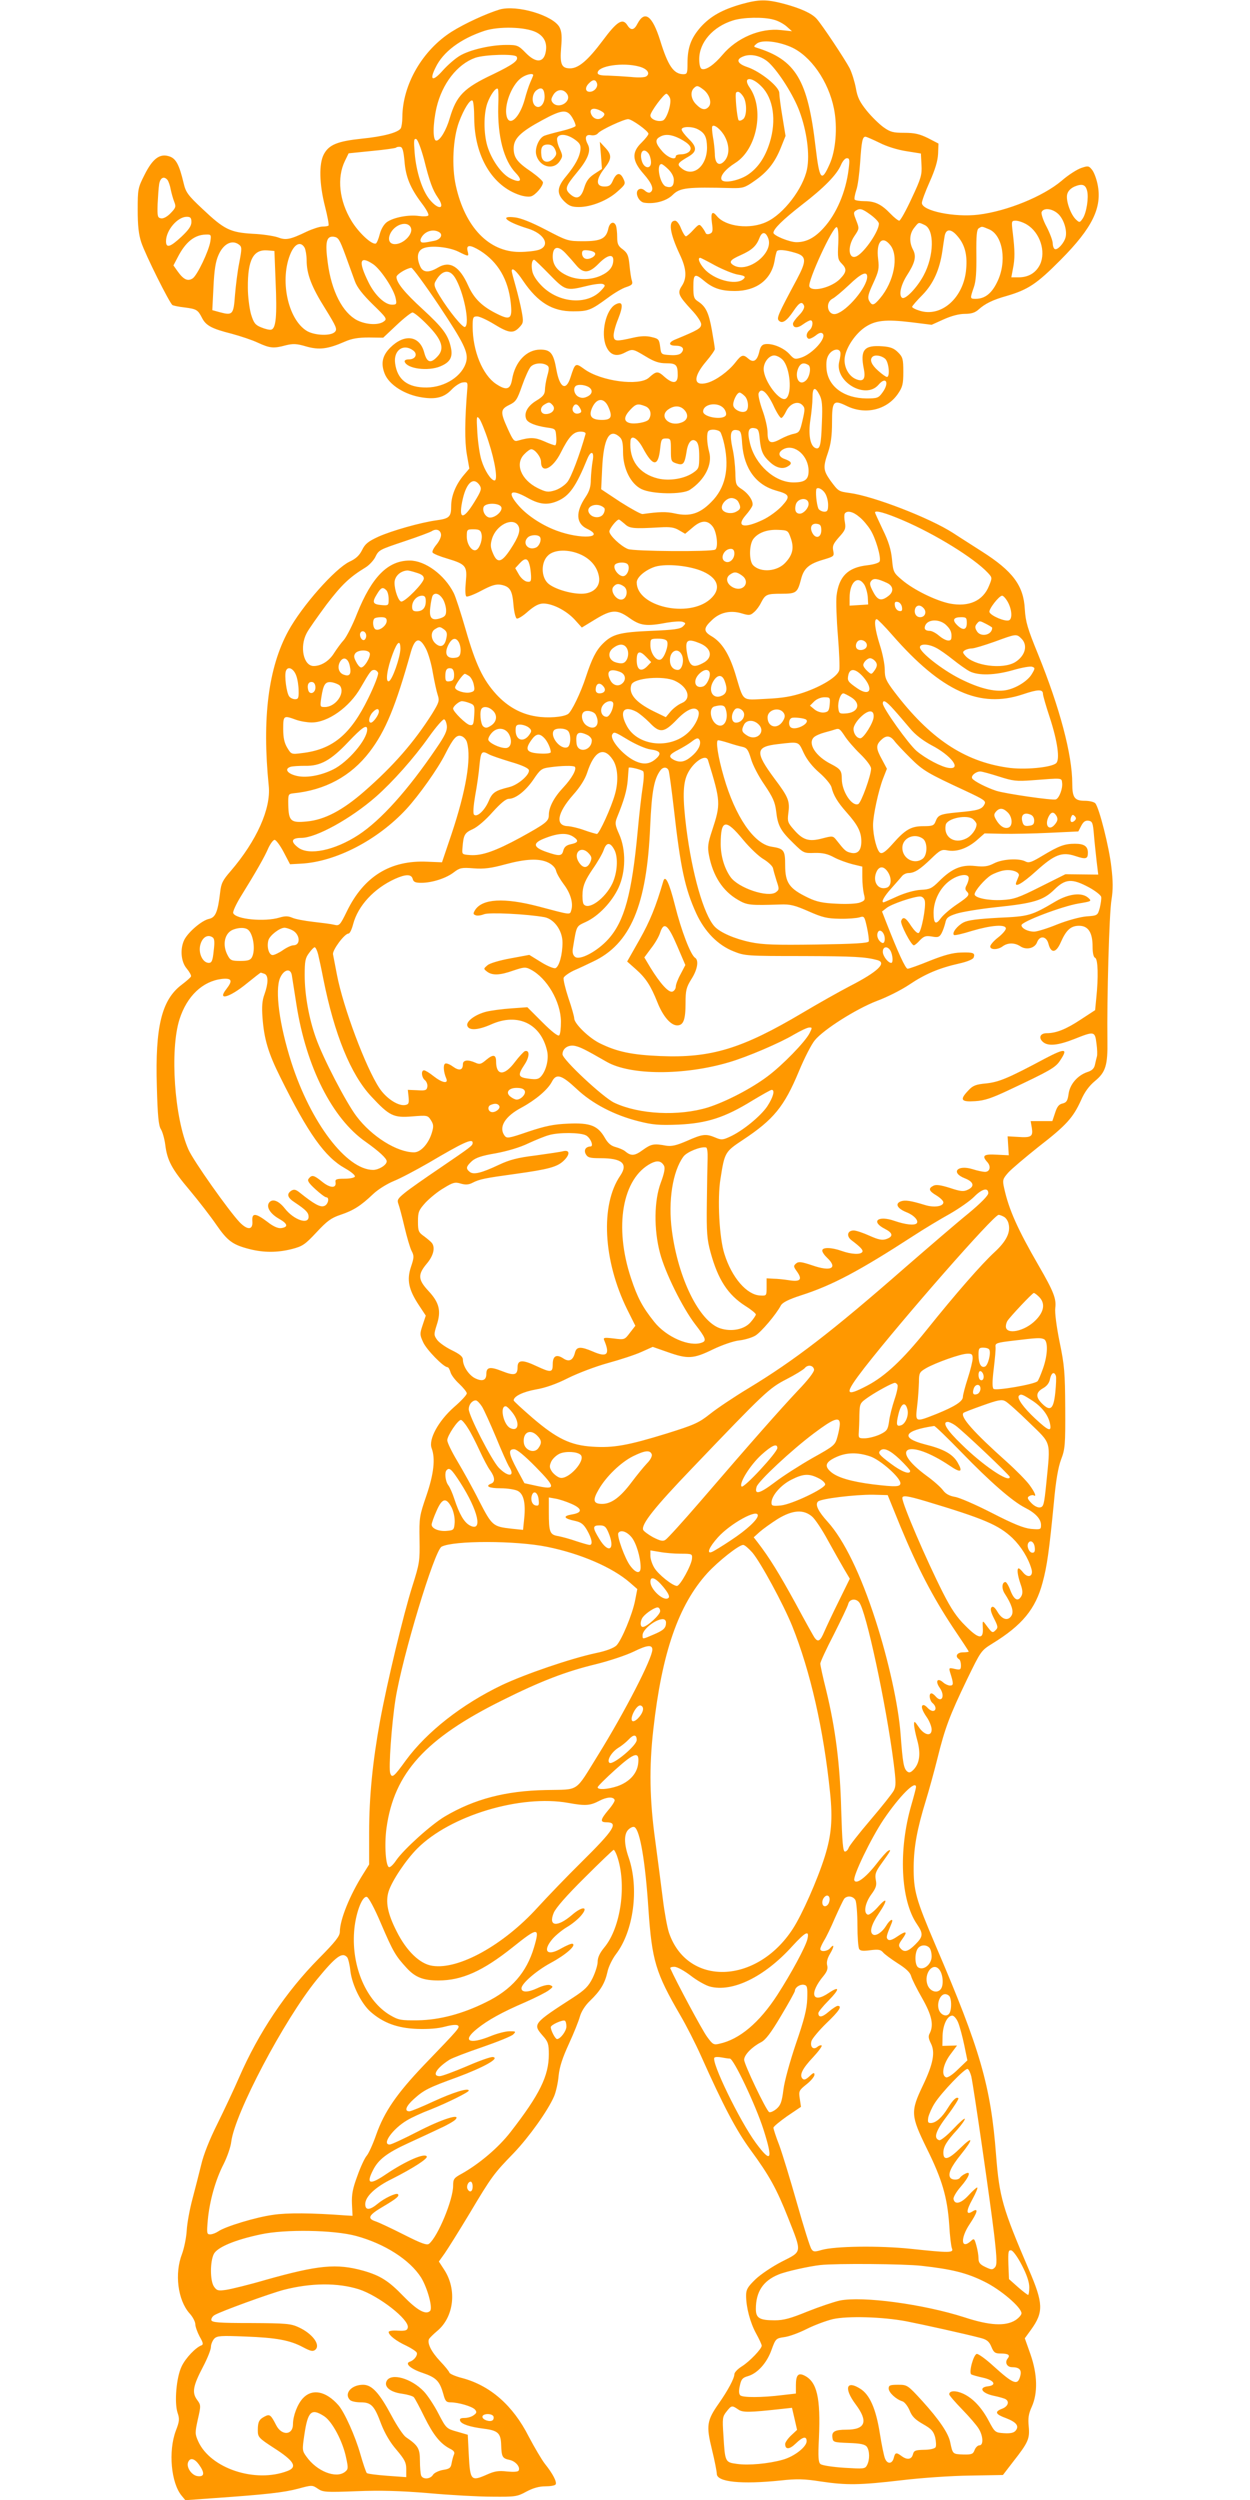 <?xml version="1.0" standalone="no"?>
<!DOCTYPE svg PUBLIC "-//W3C//DTD SVG 20010904//EN"
 "http://www.w3.org/TR/2001/REC-SVG-20010904/DTD/svg10.dtd">
<svg version="1.0" xmlns="http://www.w3.org/2000/svg"
 width="640pt" height="1280pt" viewBox="0 0 640 1280"
 preserveAspectRatio="xMidYMid meet">
<g transform="translate(0,1280) scale(0.1,-0.1)"
fill="#ff9800" stroke="none">
<path d="M3797 12779 c-98 -28 -158 -61 -209 -117 -50 -57 -68 -105 -68 -186
0 -52 -2 -56 -22 -56 -49 1 -78 43 -118 173 -40 127 -79 156 -116 86 -17 -34
-34 -37 -52 -8 -24 38 -53 20 -127 -80 -75 -100 -123 -141 -166 -141 -44 0
-53 21 -46 106 5 57 3 82 -8 104 -32 61 -219 117 -308 91 -68 -21 -177 -71
-244 -113 -150 -95 -252 -271 -253 -438 0 -25 -4 -50 -8 -57 -14 -22 -90 -42
-200 -53 -124 -13 -168 -31 -194 -80 -26 -49 -23 -153 6 -267 13 -51 21 -94
18 -98 -3 -3 -17 -5 -31 -5 -14 0 -51 -12 -81 -26 -85 -41 -107 -45 -148 -29
-21 7 -78 16 -128 18 -116 7 -146 22 -257 127 -76 71 -86 86 -97 133 -22 93
-39 125 -72 136 -49 17 -86 -10 -128 -94 -34 -67 -35 -74 -35 -180 0 -80 5
-125 18 -165 21 -64 145 -312 160 -322 5 -3 33 -9 61 -12 62 -8 69 -12 90 -53
20 -40 50 -56 153 -82 44 -12 105 -32 134 -46 61 -28 80 -30 142 -13 37 9 55
9 105 -6 67 -19 111 -13 198 25 36 16 69 21 123 21 l73 -1 69 65 c37 35 74 64
81 64 8 0 42 -28 76 -63 75 -76 90 -122 52 -162 -35 -38 -54 -32 -68 20 -23
87 -101 98 -174 25 -40 -40 -49 -80 -29 -132 22 -58 104 -110 193 -123 71 -11
113 1 150 40 18 19 44 36 58 37 22 3 25 0 23 -27 -14 -171 -14 -274 -3 -340
l13 -74 -28 -33 c-41 -48 -65 -107 -65 -159 0 -55 -9 -64 -75 -73 -81 -11
-229 -53 -298 -84 -52 -24 -68 -37 -83 -68 -14 -28 -32 -45 -65 -60 -74 -36
-242 -225 -313 -355 -102 -187 -135 -446 -100 -793 12 -116 -62 -281 -195
-436 -41 -47 -49 -63 -54 -110 -12 -101 -24 -128 -58 -135 -36 -8 -104 -66
-125 -106 -23 -46 -18 -113 12 -148 14 -17 24 -35 22 -40 -1 -5 -23 -24 -48
-43 -102 -77 -136 -214 -127 -520 4 -151 9 -202 21 -220 8 -13 18 -48 22 -78
10 -82 33 -125 126 -235 46 -55 107 -134 135 -175 58 -84 84 -103 169 -125 74
-19 144 -19 219 0 54 14 67 23 125 85 54 58 75 74 123 90 66 22 104 46 167
106 25 24 72 53 106 67 33 13 114 56 180 94 176 104 224 126 224 102 0 -15 -6
-19 -170 -131 -74 -50 -154 -106 -177 -125 -37 -30 -41 -37 -33 -58 5 -13 19
-66 31 -117 12 -51 28 -106 36 -122 14 -26 13 -35 -3 -83 -22 -66 -12 -116 41
-196 l35 -53 -16 -48 c-15 -45 -15 -50 2 -87 16 -38 105 -129 125 -129 5 0 11
-11 15 -24 3 -14 23 -41 45 -61 21 -20 39 -42 39 -49 0 -8 -30 -40 -66 -71
-80 -71 -131 -165 -114 -210 20 -53 11 -132 -27 -243 -35 -102 -37 -112 -35
-224 2 -111 0 -123 -37 -240 -45 -142 -129 -492 -165 -688 -38 -208 -56 -389
-56 -571 l0 -165 -30 -48 c-69 -109 -120 -235 -120 -297 0 -22 -23 -51 -108
-137 -168 -170 -308 -379 -408 -609 -26 -60 -76 -166 -111 -237 -41 -82 -71
-158 -83 -210 -11 -44 -31 -124 -45 -176 -14 -52 -27 -124 -29 -160 -2 -36
-13 -90 -24 -120 -39 -100 -22 -236 38 -304 17 -18 30 -44 30 -56 0 -12 10
-40 22 -63 18 -31 20 -41 10 -45 -29 -10 -82 -65 -102 -108 -27 -55 -38 -184
-21 -237 11 -32 10 -44 -9 -93 -39 -105 -24 -267 30 -332 l19 -23 153 11 c255
18 350 28 425 48 70 19 72 19 100 0 26 -18 41 -19 198 -13 123 5 226 2 370
-10 110 -10 256 -18 325 -18 118 -1 128 0 175 26 34 18 65 27 97 27 26 0 50 4
53 10 7 12 -14 54 -55 105 -17 22 -54 85 -83 140 -81 160 -198 262 -343 300
-32 8 -61 21 -63 27 -2 7 -23 33 -47 58 -47 50 -68 94 -57 115 5 7 23 25 41
40 87 72 103 214 35 316 l-26 40 30 42 c16 23 73 114 126 202 115 193 126 207
228 312 78 82 174 216 206 290 9 21 20 68 23 104 5 48 20 93 53 165 25 54 50
117 56 139 7 25 26 56 51 80 54 52 77 90 90 148 5 26 25 67 44 92 90 118 119
336 65 494 -25 71 -25 123 0 145 11 10 24 15 30 11 28 -17 55 -176 71 -420 18
-264 37 -326 163 -543 30 -51 78 -145 107 -210 113 -253 179 -379 253 -480 96
-131 133 -198 192 -347 72 -182 73 -171 -31 -224 -49 -25 -110 -66 -136 -91
-40 -39 -48 -52 -48 -83 0 -61 21 -139 51 -194 16 -29 29 -57 29 -63 0 -16
-62 -81 -102 -106 -21 -13 -38 -31 -38 -40 0 -21 -33 -83 -80 -150 -61 -87
-65 -113 -35 -235 14 -57 25 -114 25 -125 0 -42 125 -55 328 -34 81 9 121 8
203 -5 135 -20 199 -19 414 6 99 12 256 23 350 24 l170 3 53 69 c77 98 85 117
79 180 -4 42 -1 64 16 101 31 70 29 165 -7 268 l-29 82 32 44 c65 90 63 135
-11 307 -135 315 -151 371 -168 586 -27 355 -81 541 -310 1075 -101 237 -113
279 -112 404 1 101 18 193 62 336 16 52 43 150 60 218 38 154 62 218 151 403
71 146 72 148 130 184 153 94 221 177 257 312 23 85 34 164 58 411 10 112 22
180 37 220 20 52 22 74 21 262 -1 182 -4 220 -29 340 -16 80 -25 150 -22 173
6 47 -8 84 -85 217 -107 185 -153 287 -177 398 -9 40 -7 46 21 78 16 18 87 78
156 133 142 110 176 148 217 238 18 42 42 74 71 98 55 45 66 81 64 208 -3 205
9 654 21 721 8 51 8 93 -1 168 -11 100 -62 302 -82 325 -6 7 -30 13 -54 13
-52 0 -64 16 -64 88 0 148 -64 388 -175 662 -54 132 -64 166 -68 231 -6 121
-62 195 -219 295 -40 26 -107 68 -148 95 -121 78 -409 189 -530 205 -57 8 -57
8 -98 63 -37 53 -39 68 -12 146 14 42 20 84 20 152 0 110 7 118 76 84 95 -46
204 -20 261 62 24 35 28 50 28 113 0 66 -3 76 -27 100 -21 21 -39 28 -80 31
-94 7 -115 -18 -95 -117 10 -51 -3 -67 -41 -51 -40 17 -65 69 -56 116 9 50 54
116 102 149 53 36 106 42 238 26 l104 -13 62 28 c40 18 79 28 108 28 33 0 52
6 70 22 33 30 73 50 145 70 109 32 154 62 275 184 164 165 215 270 189 390 -6
28 -18 60 -28 72 -16 20 -20 21 -55 9 -21 -7 -67 -36 -101 -66 -95 -80 -279
-155 -425 -173 -122 -15 -290 19 -290 60 0 10 18 59 40 108 28 63 41 106 43
143 l2 53 -54 28 c-43 21 -68 27 -121 27 -58 0 -72 4 -107 29 -22 16 -61 54
-86 85 -35 44 -47 67 -55 115 -6 32 -20 78 -32 102 -23 44 -140 221 -169 253
-24 27 -80 53 -165 76 -91 24 -129 24 -219 -1z m165 -80 c21 -5 50 -21 65 -34
l28 -25 -56 6 c-106 12 -227 -40 -300 -127 -43 -51 -85 -80 -106 -72 -8 3 -13
23 -13 50 0 86 70 166 172 198 52 17 159 19 210 4z m-1217 -64 c44 -22 60 -60
47 -110 -13 -47 -51 -46 -100 4 -38 39 -44 41 -99 41 -81 0 -187 -25 -238 -55
-24 -14 -63 -48 -88 -76 -52 -59 -70 -51 -37 15 38 80 127 147 250 188 73 24
208 21 265 -7z m1303 -75 c102 -44 194 -176 222 -317 19 -95 9 -216 -23 -285
-41 -92 -51 -80 -71 87 -40 347 -101 449 -306 512 -12 4 -11 7 5 20 26 20 105
12 173 -17z m-1403 -50 c12 -19 -17 -40 -120 -90 -151 -71 -188 -110 -222
-224 -18 -63 -50 -116 -69 -116 -19 0 -18 85 1 169 29 123 106 222 198 255 49
17 203 21 212 6z m1293 -32 c51 -49 125 -166 155 -247 38 -102 54 -222 39
-297 -20 -99 -120 -230 -207 -270 -84 -40 -209 -25 -254 29 -24 30 -33 19 -26
-33 6 -43 4 -51 -11 -57 -10 -4 -19 -2 -21 4 -2 5 -10 19 -18 29 -14 18 -16
18 -45 -13 -16 -18 -34 -33 -38 -33 -5 0 -16 18 -25 40 -8 22 -22 40 -30 40
-37 0 -28 -63 23 -172 35 -73 38 -121 11 -162 -24 -36 -18 -49 50 -123 27 -28
49 -61 49 -73 0 -21 -16 -30 -132 -78 -37 -15 -36 -32 1 -32 35 0 48 -15 30
-36 -8 -10 -27 -14 -58 -12 -46 3 -46 3 -51 43 -5 37 -8 41 -43 49 -27 7 -56
6 -95 -3 -87 -20 -97 -19 -100 7 -2 13 8 53 23 89 28 71 24 94 -14 74 -49 -27
-76 -146 -48 -213 19 -45 51 -57 95 -34 41 21 41 21 108 -19 44 -27 69 -35
105 -35 51 0 59 -8 59 -61 0 -43 -24 -46 -66 -10 -36 33 -43 32 -82 -3 -49
-44 -245 -18 -330 44 -46 33 -47 33 -71 -42 -23 -72 -55 -55 -72 38 -15 86
-30 104 -83 104 -70 0 -129 -62 -144 -152 -9 -53 -29 -59 -82 -24 -69 46 -120
169 -120 294 0 47 2 52 23 52 12 0 51 -18 87 -40 75 -46 98 -49 129 -16 21 22
22 28 12 82 -6 33 -20 90 -31 129 -11 38 -20 73 -20 77 0 22 24 2 59 -51 75
-110 150 -156 256 -155 76 0 90 5 177 69 32 24 74 49 94 55 30 10 35 15 29 34
-4 11 -9 47 -12 79 -5 49 -10 61 -34 80 -24 17 -29 28 -29 63 0 23 -3 49 -6
58 -10 26 -32 18 -39 -13 -11 -53 -38 -66 -129 -66 -79 0 -83 2 -192 59 -71
37 -128 60 -158 63 -82 10 -44 -23 66 -57 86 -26 118 -88 57 -109 -18 -6 -62
-11 -99 -11 -157 0 -279 127 -326 339 -22 99 -15 242 16 326 25 67 57 118 69
110 5 -2 9 -44 9 -92 2 -194 93 -346 234 -392 21 -7 47 -10 58 -6 22 7 60 51
60 71 0 7 -27 31 -59 54 -73 49 -91 73 -91 121 0 49 34 83 145 143 103 56 128
58 155 14 11 -18 18 -37 17 -43 -2 -5 -35 -17 -73 -26 -38 -9 -77 -20 -87 -24
-27 -11 -49 -62 -42 -95 14 -64 88 -85 121 -35 16 24 16 28 -1 65 -10 21 -15
46 -12 54 9 23 49 20 88 -7 27 -19 33 -29 31 -52 -4 -39 -27 -81 -73 -137 -48
-57 -50 -89 -10 -129 24 -23 38 -29 75 -29 62 0 146 33 197 79 41 36 43 40 31
65 -16 35 -35 33 -53 -6 -11 -27 -20 -33 -44 -33 -45 0 -45 35 -1 92 40 51 40
71 0 112 l-23 25 6 -70 5 -69 -38 -25 c-29 -19 -42 -36 -53 -72 -16 -53 -39
-62 -73 -31 -27 25 -23 39 36 110 56 67 73 111 56 143 -18 34 -12 53 15 48 15
-3 30 1 37 10 14 17 132 72 154 72 19 0 104 -61 104 -75 0 -6 -16 -26 -35 -45
-52 -50 -49 -93 10 -160 44 -50 56 -82 34 -95 -5 -4 -18 0 -27 9 -12 10 -22
12 -32 6 -22 -14 -1 -64 29 -68 53 -8 114 9 145 40 37 37 74 41 303 35 56 -1
67 2 115 36 67 46 105 94 136 171 l24 60 -16 98 c-9 53 -16 108 -16 122 0 32
-96 109 -162 132 -52 17 -62 39 -25 54 40 18 97 4 135 -32z m-665 -19 c41 -11
58 -35 36 -50 -8 -6 -43 -7 -79 -3 -36 3 -89 6 -117 7 -38 0 -53 4 -53 14 0
36 130 55 213 32z m-543 -44 c0 -2 -7 -19 -15 -37 -8 -18 -21 -58 -29 -89 -26
-92 -78 -140 -92 -84 -14 55 24 156 72 194 24 19 64 29 64 16z m1169 -58 c61
-61 77 -174 42 -287 -24 -77 -61 -131 -114 -166 -45 -29 -120 -44 -132 -25
-11 18 19 55 70 87 111 70 150 276 73 386 -38 55 10 58 61 5z m-843 18 c8 -20
-13 -45 -37 -45 -23 0 -25 23 -3 44 19 20 33 20 40 1z m547 -35 c29 -23 43
-66 26 -86 -17 -20 -37 -17 -64 11 -27 26 -32 64 -13 83 16 16 21 15 51 -8z
m-1052 -83 c-4 -154 28 -279 90 -343 38 -40 23 -53 -29 -27 -45 23 -96 96
-117 166 -19 65 -19 163 0 218 16 44 44 83 54 74 3 -3 4 -43 2 -88z m237 57
c4 -41 -21 -73 -45 -58 -23 15 -20 64 4 82 24 18 38 10 41 -24z m116 4 c24
-39 -44 -79 -74 -44 -10 13 -9 20 4 42 19 29 52 30 70 2z m900 -10 c21 -29 21
-102 1 -118 -9 -7 -19 -10 -23 -6 -8 8 -20 135 -13 142 9 9 20 3 35 -18z
m-375 -7 c13 -23 -14 -110 -35 -118 -25 -9 -64 6 -64 26 0 18 69 111 82 111 4
0 12 -9 17 -19z m-340 -97 c-17 -21 -47 -17 -60 7 -16 30 6 42 44 23 23 -12
26 -18 16 -30z m623 -105 c23 -44 23 -91 0 -120 -28 -34 -52 -19 -52 33 -1 24
-5 63 -10 88 -4 25 -6 49 -3 53 8 14 47 -18 65 -54z m-139 39 c36 -19 46 -40
47 -93 0 -96 -71 -155 -130 -107 -26 21 -22 27 38 62 41 25 41 48 -3 90 -19
19 -35 40 -35 47 0 16 53 17 83 1z m-94 -47 c52 -27 67 -47 51 -66 -7 -8 -25
-15 -41 -15 -16 0 -29 -4 -29 -10 0 -22 -40 -8 -69 25 -35 40 -39 60 -13 74
26 16 59 13 101 -8z m1024 -22 c37 -19 92 -36 137 -43 l75 -12 3 -58 c3 -51
-2 -69 -50 -171 -29 -63 -58 -115 -64 -115 -5 0 -26 16 -45 36 -46 48 -79 64
-133 64 -25 0 -47 4 -50 8 -3 5 1 26 8 48 8 21 16 85 20 142 7 108 12 132 27
132 5 0 37 -14 72 -31z m-2332 -85 c28 -113 44 -157 71 -196 40 -58 5 -67 -42
-10 -38 46 -69 142 -77 240 -5 62 -4 74 8 70 8 -3 24 -46 40 -104z m671 51 c9
-21 8 -28 -7 -45 -27 -29 -59 -22 -63 13 -5 42 4 57 33 57 17 0 29 -8 37 -25z
m-771 -60 c6 -81 30 -138 87 -214 23 -30 39 -58 35 -64 -3 -5 -24 -6 -47 -3
-53 8 -131 -7 -165 -31 -16 -12 -30 -36 -37 -63 -6 -24 -15 -45 -20 -47 -21
-7 -89 57 -125 117 -62 102 -75 220 -33 306 l19 39 118 12 c65 6 121 14 125
17 3 4 13 5 22 4 11 -2 16 -21 21 -73z m1248 41 c7 -8 13 -27 14 -43 3 -39
-33 -39 -46 0 -15 46 6 74 32 43z m1026 -82 c-14 -117 -63 -230 -128 -301 -46
-51 -89 -73 -139 -73 -36 0 -118 34 -118 48 0 20 48 67 144 142 116 89 181
156 202 206 8 19 21 34 30 34 14 0 15 -8 9 -56z m-923 -1 c17 -17 28 -37 28
-54 0 -32 -12 -43 -40 -34 -31 10 -52 115 -23 115 4 0 20 -12 35 -27z m-2564
-55 c5 -7 13 -29 16 -48 4 -19 12 -48 18 -63 10 -25 8 -31 -18 -58 -17 -18
-37 -29 -49 -27 -18 3 -20 9 -18 73 2 39 5 85 8 103 6 33 25 42 43 20z m4708
-55 c9 -34 -3 -112 -22 -141 -15 -22 -17 -23 -34 -7 -28 25 -54 99 -46 130 4
17 18 31 38 40 39 16 56 10 64 -22z m-1108 -123 c23 -17 42 -37 42 -45 0 -39
-72 -144 -112 -166 -43 -23 -52 46 -13 103 25 37 25 38 9 79 -14 35 -15 42 -3
50 22 14 33 11 77 -21z m955 9 c31 -24 52 -86 43 -123 -8 -32 -43 -69 -56 -61
-6 4 -10 17 -10 29 0 13 -14 51 -31 84 -18 33 -29 68 -26 76 9 22 49 20 80 -5z
m-4433 -46 c0 -20 -14 -40 -51 -75 -58 -54 -79 -60 -79 -23 0 56 59 125 106
125 19 0 24 -5 24 -27z m4278 -13 c67 -41 98 -138 67 -204 -21 -43 -59 -66
-110 -66 l-37 0 8 43 c11 53 10 94 0 180 -8 66 -8 67 15 67 13 0 39 -9 57 -20z
m-3154 -17 c12 -31 -38 -83 -82 -83 -30 0 -39 26 -21 59 26 46 89 61 103 24z
m2630 15 c51 -23 49 -158 -5 -258 -33 -62 -93 -125 -110 -115 -18 12 -8 62 22
111 44 68 52 100 34 135 -21 39 -19 82 6 113 24 30 21 29 53 14z m-442 -95
c-4 -72 -2 -83 17 -102 28 -28 26 -44 -9 -80 -44 -44 -144 -68 -156 -38 -10
27 121 310 140 304 7 -2 10 -32 8 -84z m772 73 c71 -30 93 -167 41 -271 -28
-58 -63 -85 -110 -85 -29 0 -29 1 -9 59 11 31 14 79 13 169 -1 95 2 127 12
133 18 11 14 11 53 -5z m-2815 -15 c21 -13 6 -38 -26 -44 -59 -12 -66 -12 -70
0 -2 6 5 21 16 32 22 22 56 27 80 12z m2654 -21 c37 -43 50 -94 44 -165 -11
-149 -128 -253 -241 -215 -20 6 -36 15 -36 19 0 4 24 32 54 62 55 57 87 128
101 224 3 22 8 55 11 73 6 42 33 43 67 2z m-969 -12 c26 -75 -103 -176 -175
-138 -30 17 -23 29 34 54 58 26 80 47 96 89 13 33 32 31 45 -5z m-2857 -14
c-8 -50 -67 -173 -90 -189 -25 -17 -47 -7 -77 35 l-22 31 22 42 c40 78 86 115
144 116 27 1 28 -1 23 -35z m691 -69 c18 -49 40 -110 49 -135 11 -31 40 -68
92 -119 71 -69 74 -74 56 -87 -27 -20 -89 -17 -136 6 -75 39 -132 149 -151
296 -14 104 -7 136 30 132 24 -3 30 -12 60 -93z m2791 49 c44 -56 18 -187 -53
-271 -32 -38 -41 -40 -56 -13 -9 17 -5 34 21 90 28 61 31 75 25 124 -11 88 21
124 63 70z m-3336 4 c16 -12 16 -19 2 -93 -9 -44 -18 -119 -22 -167 -7 -98
-12 -104 -76 -87 l-40 11 6 119 c4 87 11 131 26 164 25 57 69 79 104 53z m337
-17 c5 -11 10 -39 10 -64 0 -70 25 -136 95 -247 58 -94 63 -106 49 -120 -21
-21 -102 -18 -142 5 -99 59 -142 266 -83 400 22 49 52 60 71 26z m788 -20 c52
-26 54 -26 46 4 -8 33 13 33 65 1 91 -58 143 -147 156 -266 9 -82 -2 -91 -68
-58 -78 38 -120 79 -150 146 -44 98 -93 128 -153 93 -48 -29 -78 -27 -92 4
-21 46 -15 82 16 94 40 16 132 6 180 -18z m550 -10 c15 -16 39 -43 53 -60 36
-43 66 -40 114 9 43 44 75 52 75 19 0 -35 -20 -60 -63 -80 -53 -24 -121 -24
-173 0 -50 23 -74 54 -74 97 0 53 27 60 68 15z m-1487 -141 c8 -179 2 -243
-23 -248 -9 -2 -32 4 -51 12 -30 12 -38 22 -52 68 -8 29 -16 90 -16 135 -1
143 28 197 101 191 l35 -3 6 -155z m1636 143 c5 -15 -31 -35 -51 -27 -9 3 -16
15 -16 26 0 16 6 19 32 16 17 -2 33 -8 35 -15z m1023 3 c60 -17 61 -40 10
-136 -97 -181 -105 -199 -92 -212 17 -17 40 -2 75 50 30 45 44 51 54 26 3 -9
-6 -28 -26 -48 -17 -17 -31 -37 -31 -43 0 -23 23 -25 51 -4 15 11 33 21 39 21
15 0 12 -36 -5 -50 -17 -14 -20 -36 -6 -44 5 -3 21 4 36 15 19 16 30 18 37 11
22 -22 -52 -104 -110 -123 -32 -10 -36 -9 -61 19 -30 32 -87 55 -123 50 -17
-2 -25 -13 -31 -41 -11 -45 -30 -56 -56 -33 -26 23 -35 20 -66 -20 -35 -45
-98 -91 -143 -104 -73 -20 -75 29 -6 110 24 28 44 57 44 63 0 7 -7 50 -15 96
-16 90 -31 121 -70 147 -22 14 -25 23 -25 75 0 67 7 71 54 32 46 -39 88 -53
158 -53 111 0 187 58 204 155 3 22 9 43 11 48 6 11 43 8 93 -7z m-407 -66 c40
-21 91 -42 115 -46 32 -5 40 -10 32 -19 -30 -37 -137 -15 -195 39 -30 29 -47
66 -30 66 3 0 38 -18 78 -40z m-1752 7 c38 -26 106 -128 115 -175 6 -29 4 -32
-19 -32 -37 0 -88 49 -120 114 -54 109 -46 140 24 93z m902 -52 c82 -84 86
-85 192 -59 36 9 72 13 81 10 15 -6 14 -10 -10 -35 -71 -74 -214 -63 -301 24
-28 28 -46 56 -50 78 -6 32 -1 57 10 57 3 0 38 -34 78 -75z m-567 -157 c129
-194 153 -242 141 -290 -19 -73 -108 -131 -202 -132 -98 -1 -151 40 -162 124
-9 66 42 103 92 66 25 -18 13 -46 -21 -46 -16 0 -24 -5 -22 -12 12 -36 119
-50 182 -24 51 21 66 48 54 99 -14 63 -41 99 -144 194 -93 85 -134 136 -134
165 0 13 50 44 76 47 6 0 69 -85 140 -191z m84 140 c44 -72 77 -236 51 -252
-11 -7 -83 82 -130 159 -26 43 -31 57 -22 73 32 60 72 67 101 20z m2110 5 c0
-53 -103 -175 -159 -190 -43 -11 -59 57 -18 78 12 6 50 38 84 70 62 60 93 73
93 42z m-138 -385 c3 -7 0 -29 -5 -49 -26 -102 134 -197 201 -119 39 46 57 10
20 -40 -20 -28 -27 -30 -82 -30 -114 1 -195 60 -204 149 -3 37 0 58 12 76 17
26 51 34 58 13z m-294 -41 c37 -40 49 -171 17 -197 -29 -24 -115 89 -115 151
0 34 27 69 54 69 12 0 32 -10 44 -23z m524 6 c19 -17 26 -93 9 -93 -5 0 -25
14 -45 32 -34 30 -45 56 -29 71 12 12 46 7 65 -10z m-1732 -33 c12 -7 13 -16
2 -55 -7 -25 -12 -58 -12 -73 -1 -21 -10 -33 -45 -54 -44 -27 -63 -62 -51 -93
7 -19 46 -35 106 -44 45 -6 45 -7 48 -49 2 -23 -1 -42 -6 -42 -5 0 -31 9 -57
21 -46 20 -71 21 -133 3 -20 -6 -25 1 -52 60 -39 86 -39 100 8 123 33 16 40
26 65 98 15 43 35 87 44 97 17 19 59 23 83 8z m1339 1 c16 -10 7 -64 -15 -81
-34 -29 -59 23 -34 71 11 20 27 24 49 10z m-1128 -111 c26 -14 24 -38 -5 -51
-17 -8 -29 -8 -45 0 -20 11 -28 41 -14 54 10 10 42 8 64 -3z m1185 -42 c13
-25 16 -53 12 -143 -4 -117 -10 -138 -33 -129 -27 11 -37 69 -26 143 6 39 11
90 11 115 0 54 13 59 36 14z m-238 -50 c17 -38 36 -68 42 -68 5 0 16 15 25 34
19 40 60 56 83 32 14 -14 14 -22 1 -78 -13 -57 -17 -63 -44 -69 -17 -3 -47
-15 -69 -27 -51 -28 -66 -20 -66 33 0 24 -12 76 -26 114 -14 39 -23 78 -20 87
12 32 41 9 74 -58z m-146 45 c20 -18 24 -68 7 -78 -18 -12 -57 4 -64 26 -6 19
17 69 32 69 4 0 15 -7 25 -17z m-696 -59 c21 -49 13 -64 -34 -64 -55 0 -70 20
-49 65 24 50 62 49 83 -1z m-286 11 c17 -20 -3 -45 -36 -45 -29 0 -33 34 -6
49 23 14 27 13 42 -4z m140 -15 c9 -16 8 -22 -5 -26 -21 -8 -39 10 -32 30 9
22 24 20 37 -4z m334 10 c26 -10 35 -41 18 -67 -9 -15 -74 -27 -101 -18 -29 9
-26 33 6 67 29 31 39 33 77 18z m401 -10 c9 -10 15 -26 12 -35 -11 -28 -117
-12 -117 18 0 39 74 51 105 17z m-201 -9 c24 -26 17 -54 -17 -65 -62 -22 -115
33 -65 68 30 21 61 20 82 -3z m-1003 -161 c34 -104 49 -200 31 -200 -18 0 -51
51 -67 104 -9 28 -18 92 -21 141 -5 84 -4 89 11 70 8 -11 29 -62 46 -115z
m1389 10 c6 -61 17 -84 52 -116 31 -29 63 -37 88 -24 28 15 25 26 -10 39 -37
12 -39 37 -5 53 56 25 125 -37 125 -113 0 -45 -19 -59 -78 -59 -95 0 -196 91
-222 200 -15 61 -8 83 22 78 20 -3 24 -10 28 -58z m-202 38 c5 -7 15 -37 21
-66 26 -124 4 -222 -68 -293 -58 -59 -109 -75 -185 -58 -45 10 -80 9 -166 -3
-8 -1 -59 27 -114 62 l-98 65 5 105 c7 155 37 210 89 163 14 -12 18 -31 18
-78 0 -84 39 -162 94 -189 55 -27 210 -29 248 -4 76 50 117 130 99 194 -12 44
-14 97 -4 107 11 12 50 8 61 -5z m112 -63 c10 -125 71 -208 174 -237 70 -19
74 -30 30 -78 -22 -24 -65 -56 -99 -72 -97 -46 -138 -35 -87 24 16 18 31 40
34 48 8 21 -18 62 -55 86 -29 19 -31 24 -32 85 -1 35 -7 92 -15 125 -15 72 -9
97 22 92 21 -3 24 -10 28 -73z m-802 53 c-29 -104 -74 -224 -94 -247 -14 -17
-43 -36 -64 -42 -34 -10 -44 -9 -87 12 -86 43 -118 125 -68 174 13 14 29 25
35 25 19 0 50 -40 50 -64 0 -64 60 -36 101 46 41 82 65 108 101 108 19 0 28
-5 26 -12z m293 -71 c52 -97 79 -99 89 -4 5 47 7 52 30 52 24 0 25 -3 25 -59
0 -56 1 -60 29 -69 34 -11 41 -3 51 59 7 51 28 73 50 54 10 -9 15 -32 15 -76
0 -58 -2 -64 -29 -83 -45 -32 -122 -45 -182 -31 -97 24 -149 94 -141 193 3 33
36 14 63 -36z m-257 -69 c-4 -24 -8 -65 -9 -93 0 -37 -7 -60 -27 -90 -52 -77
-49 -135 7 -162 99 -47 -31 -56 -155 -10 -73 27 -147 75 -192 125 -66 74 -45
93 45 42 59 -33 100 -37 150 -16 62 26 96 74 155 219 19 44 36 34 26 -15z
m-578 -123 c11 -18 8 -28 -27 -85 -60 -98 -84 -90 -59 18 20 84 56 112 86 67z
m1768 -40 c9 -13 16 -40 16 -60 0 -28 -4 -35 -19 -35 -10 0 -23 6 -29 13 -8
10 -17 72 -13 100 2 16 30 6 45 -18z m-444 -44 c15 -28 13 -39 -11 -51 -25
-14 -65 -6 -72 14 -8 21 21 56 48 56 14 0 29 -8 35 -19z m360 -11 c0 -22 -26
-50 -45 -50 -20 0 -28 17 -21 45 9 37 66 41 66 5z m-1573 -17 c7 -19 -29 -53
-58 -53 -22 0 -41 32 -33 54 9 23 82 22 91 -1z m526 -3 c5 -4 4 -18 -3 -30
-13 -25 -57 -24 -73 2 -23 36 41 60 76 28z m1307 -47 c18 -14 43 -44 56 -65
27 -42 56 -141 48 -162 -3 -8 -29 -16 -62 -20 -101 -11 -147 -57 -159 -157 -3
-27 0 -119 7 -203 7 -85 10 -165 7 -177 -8 -33 -89 -83 -183 -115 -60 -20
-106 -28 -191 -32 -130 -6 -113 -20 -159 131 -31 99 -68 158 -120 189 -43 25
-43 42 1 83 41 40 96 52 154 34 37 -11 43 -10 62 7 12 10 28 32 36 49 22 42
29 45 104 45 76 0 82 5 100 73 14 57 40 80 116 102 53 16 55 17 49 46 -5 24 1
36 30 69 32 35 35 44 30 75 -4 19 -4 40 -1 45 11 18 43 11 75 -17z m223 -17
c166 -71 365 -194 435 -269 22 -24 23 -25 6 -66 -31 -78 -104 -110 -202 -91
-72 15 -186 71 -244 121 -43 36 -45 41 -51 106 -5 49 -17 90 -47 151 -22 46
-40 86 -40 88 0 13 52 -1 143 -40z m-1425 -18 c25 -24 43 -26 182 -18 51 3 72
0 97 -15 l31 -18 37 31 c44 39 77 41 104 6 21 -27 30 -107 13 -118 -20 -12
-417 -9 -447 3 -37 15 -95 70 -95 90 0 14 37 61 49 61 2 0 15 -10 29 -22z
m-545 -9 c14 -23 3 -57 -40 -122 -45 -68 -67 -73 -89 -20 -13 30 -14 44 -5 74
21 71 106 113 134 68z m1552 -24 c0 -37 -28 -46 -45 -15 -16 29 -5 52 22 48
18 -2 23 -9 23 -33z m-1947 -21 c2 -12 -9 -35 -23 -52 -15 -18 -24 -36 -20
-41 3 -6 37 -20 75 -31 96 -29 103 -38 95 -120 -4 -41 -3 -70 3 -74 5 -3 40
10 77 30 53 28 74 34 100 30 46 -9 58 -28 64 -103 3 -37 11 -68 17 -70 7 -2
33 14 58 37 34 29 56 40 79 40 48 -1 116 -36 159 -82 l37 -41 69 42 c84 51
112 52 176 6 55 -39 86 -43 191 -23 35 6 71 8 81 4 16 -6 16 -8 1 -23 -14 -14
-46 -18 -164 -23 -161 -7 -198 -17 -247 -66 -35 -35 -56 -78 -86 -169 -26 -81
-74 -180 -92 -191 -25 -16 -105 -22 -163 -12 -78 12 -146 50 -204 113 -68 75
-105 152 -156 329 -25 87 -53 173 -62 190 -47 93 -146 166 -225 166 -112 0
-194 -83 -270 -272 -22 -57 -53 -117 -67 -134 -15 -16 -37 -47 -50 -67 -25
-41 -66 -67 -105 -67 -52 0 -73 98 -36 168 10 20 57 86 102 147 78 102 118
140 200 190 18 11 39 34 48 50 20 40 18 39 155 85 66 22 127 45 135 50 23 15
45 7 48 -16z m207 3 c7 -25 -7 -71 -25 -82 -21 -13 -50 26 -50 67 0 37 1 38
35 38 28 0 36 -5 40 -23z m1584 -23 c17 -49 10 -84 -27 -124 -41 -46 -127 -54
-166 -14 -21 21 -21 102 0 133 24 33 71 51 129 48 49 -2 50 -3 64 -43z m-1284
6 c9 -15 -4 -47 -22 -54 -40 -16 -70 23 -41 52 15 15 54 16 63 2z m995 -84 c0
-28 -24 -51 -45 -42 -32 12 -10 66 27 66 12 0 18 -8 18 -24z m-783 -7 c50 -24
82 -64 90 -113 8 -50 -30 -86 -90 -86 -60 0 -145 27 -173 55 -34 34 -34 106 1
140 32 33 109 34 172 4z m-266 -50 c4 -13 7 -39 8 -57 1 -29 -2 -33 -21 -30
-12 2 -31 18 -41 36 l-19 33 23 25 c27 29 41 27 50 -7z m504 0 c12 -19 -4 -59
-25 -59 -22 0 -51 36 -43 56 6 16 59 19 68 3z m369 -29 c93 -35 113 -94 52
-148 -111 -98 -376 -38 -376 86 0 25 39 60 87 78 50 19 163 11 237 -16z
m-1453 -12 c28 -8 39 -17 39 -30 0 -22 -94 -118 -115 -118 -14 0 -35 57 -35
96 0 32 28 60 64 63 5 1 26 -4 47 -11z m1667 -14 c46 -32 10 -86 -42 -63 -34
16 -44 48 -20 66 23 17 35 16 62 -3z m742 -38 c34 -15 38 -45 9 -67 -37 -29
-56 -23 -79 22 -17 32 -19 44 -9 55 12 15 31 12 79 -10z m-115 -9 c8 -13 16
-41 18 -63 l2 -39 -47 -3 -48 -3 0 40 c0 81 42 118 75 68z m-1230 -10 c24 -18
14 -67 -15 -67 -28 0 -56 45 -40 65 15 19 31 19 55 2z m-1217 -19 c7 -7 12
-27 12 -46 0 -32 -1 -33 -37 -30 -45 4 -49 14 -23 56 21 35 30 38 48 20z m288
-43 c9 -13 17 -39 18 -57 1 -26 -4 -34 -25 -42 -48 -17 -63 -2 -56 54 3 28 9
55 12 60 11 18 34 11 51 -15z m-86 -13 c0 -34 -16 -52 -47 -52 -18 0 -23 6
-23 24 0 29 24 56 51 56 14 0 19 -7 19 -28z m2975 4 c25 -38 31 -94 11 -102
-20 -8 -93 23 -100 42 -5 14 49 84 65 84 5 0 16 -11 24 -24z m-537 -34 c3 -19
-1 -23 -15 -20 -10 2 -19 14 -21 26 -3 19 1 23 15 20 10 -2 19 -14 21 -26z
m112 -7 c16 -19 6 -45 -19 -45 -21 0 -33 22 -25 45 8 19 28 19 44 0z m-2750
-64 c0 -23 -36 -52 -56 -44 -14 5 -19 44 -7 56 3 4 19 7 35 7 21 0 28 -5 28
-19z m2970 -11 c0 -36 -20 -40 -50 -10 -26 26 -18 40 21 40 26 0 29 -3 29 -30z
m-381 -62 c252 -288 447 -377 668 -303 77 26 103 27 103 2 0 -8 15 -61 34
-118 41 -125 54 -220 33 -237 -26 -22 -165 -35 -249 -22 -223 32 -399 151
-579 388 -43 57 -49 71 -49 113 0 27 -11 83 -25 126 -25 79 -32 133 -16 133 4
0 41 -37 80 -82z m279 48 c20 -20 26 -37 23 -63 -2 -21 -31 -15 -63 12 -16 14
-37 25 -47 25 -23 0 -31 9 -24 27 14 35 78 35 111 -1z m202 9 c17 -9 30 -17
30 -19 0 -39 -62 -51 -80 -15 -9 15 -8 24 1 35 14 17 14 17 49 -1z m-2776 -28
c14 -11 17 -21 11 -46 -8 -40 -29 -49 -55 -26 -25 22 -26 61 -2 74 22 14 25
13 46 -2z m-399 -32 c0 -10 -5 -20 -11 -22 -13 -4 -27 24 -18 38 9 15 29 4 29
-16z m3355 -15 c34 -34 19 -88 -32 -120 -64 -39 -213 -19 -257 34 -13 15 -13
19 0 27 8 5 24 9 35 9 12 0 64 16 115 34 112 41 113 42 139 16z m-2880 -20 c6
-12 10 -33 8 -48 -2 -21 -9 -28 -29 -30 -41 -5 -55 20 -35 63 19 39 40 45 56
15z m1066 5 c8 -21 -15 -85 -34 -92 -22 -9 -52 33 -52 73 0 33 1 34 40 34 26
0 43 -5 46 -15z m1022 -23 c-4 -22 -46 -28 -54 -8 -4 9 -1 23 6 31 16 19 53 1
48 -23z m-2257 -14 c12 -23 28 -78 35 -122 8 -45 19 -96 25 -114 10 -30 7 -38
-29 -97 -92 -145 -197 -266 -347 -397 -111 -97 -204 -146 -295 -154 -81 -8
-92 2 -94 84 -1 54 0 57 24 60 165 16 297 88 392 212 82 107 134 234 212 513
21 72 45 77 77 15z m1403 28 c60 -25 68 -74 15 -101 -54 -29 -71 -16 -83 61
-8 58 5 66 68 40z m-1534 -28 c-1 -45 -42 -161 -59 -166 -19 -6 -9 65 20 141
24 64 39 73 39 25z m1160 2 c14 -26 3 -68 -20 -75 -10 -3 -29 0 -44 6 -33 15
-35 52 -4 73 30 22 55 20 68 -4z m1583 3 c18 -9 56 -36 86 -60 30 -24 68 -51
85 -60 45 -23 129 -21 223 6 45 13 89 21 98 17 15 -5 15 -9 -2 -37 -21 -36
-82 -74 -134 -83 -57 -10 -137 10 -234 59 -91 46 -205 135 -205 161 0 19 43
18 83 -3z m-2900 -27 c7 -18 -30 -79 -46 -73 -7 2 -18 16 -25 31 -11 21 -11
30 -2 42 16 18 66 18 73 0z m1597 -7 c15 -28 3 -79 -19 -79 -25 0 -41 20 -41
50 0 47 40 67 60 29z m-180 -14 l24 -25 -21 -22 c-31 -31 -53 -18 -53 32 0 47
15 52 50 15z m-1519 -45 c9 -41 -1 -55 -29 -45 -27 8 -36 38 -22 65 17 31 43
21 51 -20z m2687 28 c16 -16 15 -30 -2 -53 -14 -19 -15 -19 -35 -1 -12 11 -21
24 -21 31 0 14 21 35 35 35 6 0 16 -5 23 -12z m-2961 -78 c7 -19 12 -54 12
-77 1 -36 -2 -43 -18 -43 -10 0 -24 6 -30 14 -14 17 -26 108 -17 131 10 27 40
12 53 -25z m808 5 c0 -23 -5 -31 -22 -33 -19 -3 -23 1 -23 26 0 33 8 44 30 40
9 -2 15 -14 15 -33z m-389 10 c3 -8 -19 -66 -50 -129 -91 -187 -183 -264 -341
-282 -53 -7 -54 -6 -74 27 -15 25 -21 51 -21 97 0 69 2 70 65 47 22 -8 58 -14
80 -14 83 -1 195 78 252 179 47 81 53 90 69 90 8 0 17 -7 20 -15z m1238 5 c29
-11 34 -41 11 -60 -20 -17 -48 -9 -61 19 -22 44 -2 61 50 41z m459 -2 c7 -22
-14 -67 -34 -73 -41 -13 -54 30 -19 65 23 23 46 26 53 8z m786 -23 c56 -64 35
-104 -30 -59 -49 34 -52 39 -45 70 9 35 38 30 75 -11z m-2016 3 c9 -7 20 -27
23 -45 6 -28 3 -33 -18 -38 -27 -7 -78 9 -78 25 0 13 41 70 50 70 3 0 14 -6
23 -12z m1307 -24 c15 -39 12 -62 -10 -74 -50 -27 -80 26 -44 78 20 29 42 28
54 -4z m-254 0 c68 -32 86 -93 34 -114 -17 -7 -42 -26 -56 -42 l-25 -30 -62
30 c-93 46 -131 91 -114 137 14 34 164 47 223 19z m-1841 -34 c0 -29 -30 -40
-37 -13 -7 27 2 44 21 41 10 -2 16 -13 16 -28z m127 7 c25 -39 -25 -107 -79
-107 -24 0 -25 1 -18 48 11 71 21 85 58 78 17 -4 35 -12 39 -19z m1348 -2 c15
-18 5 -35 -21 -35 -12 0 -19 7 -19 18 0 33 20 42 40 17z m1268 -55 c53 -33 36
-80 -30 -83 -30 -2 -33 1 -36 30 -3 31 12 73 26 73 4 0 22 -9 40 -20z m-110
-37 c-3 -32 -7 -38 -29 -41 -14 -2 -36 5 -49 16 l-23 19 21 21 c13 13 35 22
53 22 29 0 30 -2 27 -37z m-1843 7 c24 -9 26 -14 23 -62 -3 -47 -5 -53 -23
-50 -18 3 -85 68 -85 84 0 12 31 38 45 38 8 0 25 -4 40 -10z m735 -4 c0 -28
-20 -66 -34 -66 -26 0 -37 34 -20 58 17 25 54 30 54 8z m1436 -29 c22 -24 58
-67 82 -95 28 -34 66 -63 112 -88 100 -52 155 -124 89 -116 -37 4 -120 48
-166 87 -42 36 -173 220 -173 243 0 22 17 13 56 -31z m-862 7 c20 -53 -5 -105
-42 -85 -35 19 -45 86 -14 94 34 9 50 7 56 -9z m-1192 -11 c26 -23 23 -58 -8
-78 -20 -13 -28 -14 -40 -4 -14 12 -20 80 -7 92 11 12 36 8 55 -10z m1288 -21
c0 -23 -19 -42 -42 -42 -24 0 -28 41 -6 67 14 17 48 -2 48 -25z m-1870 15 c0
-17 -29 -57 -41 -57 -15 0 -10 32 8 52 19 21 33 23 33 5z m1318 -1 c15 -8 45
-33 67 -55 53 -56 74 -54 140 14 51 54 94 71 110 45 12 -20 -16 -79 -54 -113
-93 -84 -254 -66 -310 33 -42 75 -20 111 47 76z m755 -7 c8 -13 6 -24 -6 -43
-28 -42 -77 -29 -77 21 0 40 61 56 83 22z m-963 -8 c26 -50 -3 -85 -46 -56
-23 15 -32 53 -17 68 13 14 53 6 63 -12z m1423 -12 c-1 -29 -51 -109 -68 -109
-18 0 -35 23 -35 48 0 14 14 38 35 59 40 40 71 41 68 2z m-345 -14 c19 -19
-52 -56 -78 -40 -14 9 -13 42 3 49 12 5 67 -1 75 -9z m-1840 -32 c2 -24 -10
-50 -54 -114 -145 -214 -284 -369 -399 -444 -121 -79 -254 -107 -309 -64 -40
31 -34 49 17 49 75 0 253 98 382 211 85 75 194 197 271 306 37 52 72 92 78 90
6 -2 12 -17 14 -34z m1594 10 c43 -39 -8 -91 -58 -58 -27 17 -29 27 -14 56 13
23 47 25 72 2z m-1176 -17 c15 -12 17 -19 8 -32 -29 -48 -74 -38 -74 17 0 24
4 29 23 29 13 0 32 -6 43 -14z m-826 -11 c0 -52 -99 -168 -175 -205 -67 -33
-143 -45 -192 -31 -44 12 -57 35 -25 45 10 3 43 5 74 5 78 -2 132 28 220 121
73 77 98 94 98 65z m728 -28 c16 -34 7 -67 -19 -67 -33 0 -89 28 -89 44 0 9 9
25 21 37 28 28 70 22 87 -14z m300 21 c17 -17 15 -77 -3 -84 -35 -14 -90 54
-70 85 9 15 58 14 73 -1z m1416 -25 c13 -21 49 -63 80 -93 32 -31 56 -63 56
-75 0 -35 -51 -176 -66 -182 -33 -13 -84 66 -84 129 0 42 -7 51 -55 76 -78 39
-121 105 -88 137 8 8 33 19 56 25 23 6 47 13 52 15 21 7 25 4 49 -32z m-1319
5 c14 -6 25 -19 25 -28 0 -54 -72 -69 -78 -17 -6 55 7 66 53 45z m216 -29 c38
-22 86 -43 109 -46 52 -7 60 -21 26 -50 -32 -27 -65 -29 -109 -7 -61 31 -127
110 -112 134 9 15 13 13 86 -31z m-830 -10 c23 -82 -5 -247 -79 -469 l-49
-145 -75 3 c-189 9 -325 -75 -412 -254 -35 -72 -39 -75 -64 -69 -15 4 -63 10
-107 15 -44 5 -93 14 -108 21 -21 9 -36 10 -66 1 -76 -23 -225 -9 -237 23 -3
7 14 44 37 82 80 129 125 208 143 251 11 23 25 42 32 42 7 0 28 -28 46 -62
l33 -63 55 3 c179 9 394 121 541 280 65 71 161 206 199 282 41 81 58 100 83
91 12 -4 25 -19 28 -32z m394 24 c17 -16 35 -55 35 -74 0 -6 -24 -9 -57 -7
-67 4 -77 20 -43 68 24 34 41 37 65 13z m1793 -15 c9 -13 46 -52 82 -88 66
-66 89 -79 283 -169 98 -46 107 -52 97 -70 -13 -25 -33 -31 -134 -40 -93 -9
-103 -13 -116 -47 -8 -21 -16 -24 -62 -24 -63 0 -93 -17 -158 -91 -32 -36 -51
-51 -62 -46 -17 6 -38 85 -38 143 0 49 28 177 51 237 l20 51 -25 47 c-31 56
-32 73 -6 99 26 26 46 25 68 -2z m-995 0 c7 -21 -9 -53 -43 -81 -34 -29 -59
-33 -91 -17 -29 16 -23 27 24 51 23 12 53 30 66 40 28 22 37 24 44 7z m148
-12 c24 -8 56 -17 71 -20 22 -5 29 -15 43 -61 8 -30 39 -90 69 -133 43 -64 54
-88 60 -136 8 -73 22 -99 88 -163 52 -51 54 -52 109 -50 41 1 67 -5 100 -23
24 -13 67 -28 94 -35 l50 -12 0 -54 c0 -30 4 -69 8 -86 8 -30 6 -34 -20 -44
-16 -6 -65 -9 -119 -6 -71 3 -103 10 -145 30 -98 47 -119 76 -119 168 0 76 -6
84 -70 94 -90 14 -186 155 -244 357 -30 103 -43 188 -29 188 5 0 29 -6 54 -14z
m384 -51 c17 -36 46 -72 81 -102 30 -26 57 -59 61 -73 10 -42 31 -77 78 -130
57 -64 75 -100 75 -148 0 -47 -19 -67 -55 -58 -25 6 -31 12 -72 64 -18 23 -20
23 -74 9 -68 -18 -99 -8 -146 47 -29 33 -32 41 -27 80 9 64 2 83 -71 180 -100
135 -98 163 17 176 112 13 105 15 133 -45z m-1612 -7 c12 -7 63 -24 112 -39
56 -16 91 -32 93 -42 5 -23 -55 -76 -101 -87 -73 -18 -87 -28 -106 -74 -21
-47 -59 -82 -74 -67 -6 6 -3 45 6 98 9 48 19 118 22 156 7 70 12 75 48 55z
m634 -27 c26 -38 31 -108 12 -176 -18 -67 -81 -205 -93 -205 -6 1 -36 9 -66
20 -30 11 -67 19 -81 20 -68 1 -57 67 26 161 35 39 60 79 71 112 36 112 85
137 131 68z m488 -3 c65 -212 66 -223 21 -360 -22 -66 -24 -85 -16 -127 20
-105 70 -183 148 -228 47 -28 63 -29 217 -24 51 2 74 -4 145 -35 72 -32 96
-37 160 -38 41 -1 86 3 100 7 25 8 26 6 39 -52 7 -33 11 -65 9 -71 -3 -9 -74
-13 -266 -16 -212 -3 -276 -1 -339 12 -82 17 -157 50 -185 81 -55 61 -114 267
-144 503 -19 154 -18 226 5 276 28 61 95 107 106 72z m-682 -34 c11 -12 -15
-59 -59 -106 -48 -51 -74 -101 -74 -141 0 -32 -15 -43 -145 -115 -129 -70
-198 -94 -257 -90 -43 3 -43 3 -40 38 5 66 11 76 53 95 24 11 66 47 101 87 41
45 68 68 83 68 35 0 87 41 127 100 33 49 41 56 80 61 62 9 124 10 131 3z m350
-23 c5 -5 4 -38 -2 -78 -6 -37 -18 -140 -26 -228 -30 -323 -68 -462 -151 -554
-56 -62 -146 -110 -170 -90 -11 9 -14 23 -11 43 20 120 16 112 67 136 65 30
133 102 167 175 37 81 39 194 3 274 -21 47 -22 57 -11 85 37 91 50 137 55 191
2 33 5 62 5 64 2 6 65 -9 74 -18z m131 2 c3 -10 15 -97 26 -193 34 -303 57
-410 115 -537 43 -93 110 -162 191 -194 57 -23 67 -24 354 -24 264 -1 320 -4
383 -21 49 -14 0 -60 -140 -132 -54 -28 -164 -90 -243 -137 -310 -184 -468
-233 -730 -222 -144 6 -221 22 -308 65 -56 27 -132 101 -132 128 0 9 -13 56
-30 105 -16 49 -27 95 -24 103 3 8 27 25 52 37 26 11 70 32 97 45 193 90 277
288 294 694 8 180 20 244 54 288 14 17 35 15 41 -5z m1691 -29 c72 -23 89 -25
170 -19 156 12 150 13 153 -13 4 -29 -15 -79 -32 -85 -16 -6 -258 29 -305 44
-49 16 -114 49 -123 63 -9 13 18 36 41 36 9 0 52 -12 96 -26z m45 -184 c24
-24 26 -68 4 -77 -21 -8 -45 7 -64 40 -12 21 -12 28 -1 41 18 21 37 20 61 -4z
m135 -41 c0 -19 -6 -25 -27 -27 -22 -3 -29 2 -34 23 -8 32 9 47 40 35 13 -4
21 -16 21 -31z m115 22 c7 -15 5 -25 -9 -42 -30 -37 -55 -4 -31 42 13 24 26
24 40 0z m92 -23 c-6 -6 -15 -9 -18 -5 -4 3 -4 14 0 23 5 13 9 15 18 6 9 -9 9
-15 0 -24z m-518 6 c9 -8 16 -19 16 -24 0 -25 -26 -61 -55 -74 -60 -29 -115 9
-103 70 6 35 114 56 142 28z m617 -79 c3 -38 10 -100 14 -137 l8 -66 -84 1
-84 1 -128 -64 c-113 -57 -137 -65 -197 -68 -69 -4 -140 11 -140 29 0 18 52
78 84 98 17 10 46 21 64 24 41 8 86 -8 78 -28 -3 -8 -9 -22 -12 -30 -14 -34
28 -11 101 55 94 85 132 100 201 77 54 -18 64 -15 64 17 0 33 -19 46 -66 46
-53 0 -81 -10 -166 -61 -55 -33 -70 -39 -87 -30 -33 18 -118 13 -161 -9 -31
-16 -50 -19 -97 -14 -71 8 -120 -13 -185 -78 -37 -37 -48 -42 -94 -44 -32 -2
-78 -15 -119 -33 -37 -17 -69 -31 -71 -31 -14 0 2 30 39 71 23 26 48 54 55 63
7 9 22 16 33 16 31 0 59 18 116 73 46 45 55 49 84 43 46 -9 99 9 148 50 l42
37 92 -2 c51 -1 159 1 240 5 l148 7 15 29 c11 21 21 28 37 26 20 -3 23 -11 28
-73z m-1796 -25 c34 -41 81 -86 106 -100 24 -15 45 -35 47 -46 2 -10 10 -39
18 -64 14 -41 14 -45 -3 -58 -40 -30 -193 21 -233 78 -31 44 -50 107 -50 169
0 126 25 131 115 21z m-867 14 c27 -19 22 -29 -18 -37 -21 -5 -31 -14 -36 -32
-7 -29 -20 -30 -89 -6 -62 22 -68 42 -18 64 76 32 126 36 161 11z m1787 -8
c25 -18 24 -84 -1 -103 -43 -32 -104 1 -104 56 0 51 62 78 105 47z m-1579 -58
c20 -39 15 -117 -11 -172 -37 -77 -123 -139 -147 -105 -5 8 -7 35 -5 62 3 36
15 63 50 115 26 37 52 82 58 100 14 41 34 41 55 0z m-131 -18 c15 -17 16 -24
7 -45 -15 -32 -37 -32 -58 0 -32 49 12 89 51 45z m-209 -46 c21 -10 37 -26 41
-42 3 -14 21 -45 39 -69 35 -46 50 -97 39 -133 -8 -25 2 -26 -168 19 -176 46
-288 40 -325 -19 -10 -17 -10 -21 3 -26 8 -4 28 -1 43 5 26 11 221 1 310 -15
50 -10 92 -69 92 -130 0 -62 -17 -123 -36 -131 -8 -3 -42 11 -74 31 l-60 37
-97 -18 c-55 -10 -106 -25 -117 -35 -21 -18 -21 -18 -2 -33 27 -20 65 -19 135
6 54 18 62 19 88 5 83 -43 154 -164 155 -266 0 -34 -3 -65 -9 -71 -6 -6 -38
19 -86 67 l-77 77 -83 -6 c-46 -3 -104 -11 -128 -17 -58 -15 -105 -51 -96 -73
9 -25 57 -21 124 9 134 59 252 3 284 -136 10 -41 -4 -99 -29 -129 -14 -17 -25
-19 -64 -14 -56 7 -59 17 -22 73 26 39 27 76 1 68 -6 -3 -30 -28 -51 -56 -54
-72 -96 -70 -96 3 0 36 -15 38 -50 9 -27 -23 -34 -25 -56 -15 -38 17 -64 14
-64 -8 0 -31 -19 -35 -51 -12 -16 12 -34 19 -40 15 -11 -6 -8 -44 6 -76 12
-29 -22 -22 -65 12 -21 17 -43 30 -49 30 -16 0 -13 -36 4 -50 9 -7 15 -23 13
-34 -3 -18 -9 -21 -51 -18 l-49 2 4 -37 c3 -33 0 -38 -19 -41 -36 -5 -96 35
-130 86 -70 105 -186 414 -218 582 -9 47 -18 94 -20 104 -4 21 59 106 79 106
7 0 17 21 24 48 25 95 107 183 214 232 56 25 84 25 91 0 4 -16 14 -20 44 -20
55 0 127 23 167 54 30 23 40 25 102 20 53 -4 89 1 159 20 107 29 175 32 221
10z m1738 -46 c23 -32 21 -75 -4 -83 -47 -15 -76 36 -50 86 14 25 35 24 54 -3z
m416 -34 c0 -8 -5 -25 -11 -36 -8 -14 -8 -23 0 -31 18 -18 13 -25 -49 -67 -33
-22 -70 -54 -82 -70 -27 -38 -38 -30 -38 27 0 62 33 128 83 164 44 32 97 39
97 13z m615 -47 c33 -18 61 -40 63 -49 2 -9 -2 -34 -7 -56 -11 -39 -11 -40
-69 -44 -33 -3 -96 -20 -149 -41 -51 -21 -104 -37 -118 -37 -33 0 -65 17 -65
33 0 18 208 97 292 111 66 11 69 12 50 29 -32 29 -98 22 -167 -18 -125 -74
-137 -77 -294 -84 -106 -6 -155 -12 -178 -24 -32 -17 -60 -53 -49 -64 3 -4 45
6 93 21 98 29 173 35 173 12 0 -8 -18 -29 -40 -46 -22 -17 -40 -38 -40 -46 0
-18 39 -18 64 1 26 19 61 19 90 0 31 -21 75 -10 86 21 14 36 48 31 58 -8 13
-51 39 -48 63 7 28 64 52 85 94 85 47 0 69 -35 69 -106 0 -34 5 -55 13 -58 15
-6 17 -101 6 -206 l-6 -62 -75 -49 c-74 -49 -125 -69 -173 -69 -33 0 -43 -23
-20 -44 26 -24 77 -19 161 14 103 41 106 41 114 -23 4 -29 5 -59 2 -67 -2 -8
-7 -27 -10 -42 -4 -19 -16 -30 -39 -37 -50 -17 -90 -63 -96 -113 -5 -35 -11
-43 -31 -48 -19 -4 -28 -17 -38 -48 l-14 -42 -55 0 -56 0 6 -35 c7 -44 -3 -51
-71 -46 l-53 3 3 -49 3 -48 -62 3 c-67 4 -78 -5 -47 -39 19 -22 12 -49 -13
-49 -10 0 -39 6 -64 14 -78 24 -113 -18 -39 -47 46 -18 52 -42 14 -59 -21 -10
-37 -8 -91 10 -48 15 -71 18 -84 11 -28 -14 -23 -27 16 -50 19 -12 35 -27 35
-35 0 -21 -47 -28 -93 -14 -75 23 -103 27 -125 19 -31 -12 -18 -37 30 -56 38
-15 64 -44 51 -57 -12 -11 -58 -6 -113 13 -85 30 -124 -3 -49 -41 41 -21 44
-39 7 -52 -21 -7 -39 -4 -86 17 -33 15 -69 27 -81 27 -33 0 -39 -30 -10 -51
45 -34 60 -50 54 -59 -9 -15 -57 -12 -105 5 -53 19 -100 20 -100 2 0 -8 11
-24 25 -37 56 -53 20 -72 -75 -39 -57 19 -71 21 -84 10 -14 -12 -14 -16 5 -42
28 -40 17 -53 -40 -44 -25 4 -62 8 -81 8 l-35 2 0 -45 c0 -44 0 -45 -33 -43
-68 3 -145 91 -183 213 -26 80 -37 283 -20 385 21 135 23 138 115 199 157 104
211 170 286 350 28 68 65 140 82 160 45 55 211 160 317 201 52 19 127 57 167
84 80 54 153 85 256 108 40 9 69 21 73 30 9 24 -2 28 -65 26 -42 -1 -86 -13
-159 -42 -56 -23 -107 -41 -114 -41 -11 0 -49 83 -110 239 l-21 54 23 18 c24
20 139 59 172 59 11 0 21 -9 24 -22 7 -31 -18 -161 -32 -165 -7 -3 -23 14 -38
36 -27 43 -42 51 -51 26 -6 -15 51 -125 65 -125 4 0 18 11 31 26 21 21 30 24
61 19 32 -6 39 -3 50 17 7 13 15 37 19 53 5 25 13 33 57 47 28 9 118 24 201
33 195 20 244 35 301 91 56 55 90 57 176 11z m-4308 -215 c29 -18 43 -105 23
-143 -8 -15 -21 -19 -60 -19 -45 0 -51 3 -65 30 -28 53 -15 113 28 130 28 11
58 12 74 2z m228 -4 c41 -19 47 -78 7 -78 -10 0 -34 -11 -54 -25 -20 -14 -44
-25 -52 -25 -19 0 -31 41 -22 75 6 25 58 65 83 65 7 0 24 -5 38 -12z m3035
-45 c0 -15 -5 -23 -12 -21 -19 7 -32 34 -24 53 9 24 36 1 36 -32z m-3442 8
c10 -6 12 -23 6 -70 -5 -50 -10 -61 -25 -61 -29 0 -52 44 -45 85 8 43 37 64
64 46z m541 -88 c5 -21 17 -76 26 -123 57 -287 141 -492 246 -604 93 -100 114
-110 210 -102 76 6 79 6 95 -19 14 -22 15 -32 5 -65 -17 -56 -57 -100 -91
-100 -87 0 -217 81 -295 185 -53 70 -172 299 -208 402 -35 98 -57 219 -57 320
0 71 3 88 22 113 12 17 25 30 29 30 5 0 13 -17 18 -37z m2931 18 c11 -22 14
-61 3 -61 -16 0 -43 35 -43 57 0 28 25 31 40 4z m-3066 -123 c2 -13 13 -82 24
-153 50 -318 183 -582 354 -701 69 -49 108 -85 108 -100 0 -19 -41 -44 -70
-44 -136 1 -319 242 -418 550 -62 194 -85 369 -58 433 19 43 53 52 60 15z
m-140 6 c21 -8 20 -49 0 -105 -12 -32 -14 -64 -10 -119 8 -109 29 -181 91
-305 143 -289 228 -409 332 -467 30 -17 52 -35 50 -42 -2 -6 -25 -11 -53 -11
-41 0 -49 -3 -46 -18 5 -32 -27 -31 -68 2 -43 35 -53 37 -69 17 -9 -10 -2 -22
34 -55 24 -22 49 -41 55 -41 19 0 10 -39 -11 -45 -20 -7 -52 11 -122 67 -22
18 -31 20 -45 12 -26 -17 -21 -36 18 -61 57 -38 70 -52 70 -73 0 -42 -76 -16
-122 43 -31 39 -62 51 -79 31 -18 -22 3 -58 51 -85 44 -25 47 -42 9 -47 -16
-2 -41 9 -71 33 -60 45 -79 46 -76 3 4 -46 -24 -48 -65 -6 -56 59 -237 315
-262 372 -72 162 -96 509 -46 667 38 119 118 195 217 207 51 5 57 -8 23 -52
-49 -62 16 -44 105 29 37 30 69 55 71 55 2 0 10 -3 19 -6z m2791 -304 c-23
-45 -139 -164 -214 -220 -83 -63 -215 -131 -306 -160 -150 -46 -353 -36 -480
24 -57 27 -265 221 -265 248 0 30 29 50 64 43 29 -7 48 -16 163 -82 121 -69
395 -70 625 -2 93 27 261 99 333 142 33 19 68 36 78 36 16 1 16 -1 2 -29z
m-1194 -284 c81 -77 195 -136 319 -167 71 -18 104 -21 205 -17 145 7 236 36
377 123 50 30 94 55 99 55 18 0 8 -38 -23 -85 -34 -50 -126 -126 -193 -156
-35 -16 -43 -16 -73 -3 -48 20 -65 18 -144 -17 -55 -24 -79 -29 -107 -25 -63
12 -77 9 -120 -22 -42 -31 -60 -32 -91 -6 -8 7 -30 16 -48 21 -23 6 -39 19
-55 47 -36 63 -75 78 -187 73 -75 -3 -118 -12 -205 -41 -102 -35 -110 -36
-122 -20 -31 43 2 98 87 143 72 39 135 92 156 133 22 43 49 35 125 -36z m-264
-12 c6 -17 -20 -44 -42 -44 -6 0 -20 6 -30 14 -29 21 -12 46 30 46 24 0 38 -5
42 -16z m-131 -76 c9 -14 -23 -38 -42 -31 -17 6 -18 30 -1 36 21 9 36 7 43 -5z
m444 -151 c23 -12 42 -57 23 -57 -24 -1 -35 -18 -24 -39 10 -18 21 -21 76 -21
110 0 142 -28 101 -89 -103 -150 -88 -435 35 -685 l42 -84 -28 -36 c-27 -36
-28 -36 -83 -29 -52 6 -55 5 -47 -13 29 -70 12 -85 -59 -54 -63 27 -84 26 -92
-5 -10 -40 -30 -50 -60 -30 -35 23 -54 13 -54 -30 0 -43 -9 -44 -82 -10 -74
35 -98 33 -98 -5 0 -41 -17 -45 -80 -20 -61 24 -80 21 -80 -15 0 -33 -21 -40
-59 -21 -32 17 -61 62 -61 95 0 15 -16 28 -57 48 -31 15 -65 39 -75 53 -17 24
-17 28 -2 76 24 72 13 115 -42 174 -54 58 -56 84 -9 140 34 40 44 81 27 105
-4 6 -22 21 -39 34 -30 21 -33 27 -33 77 0 49 4 58 39 97 22 23 63 57 93 74
47 29 58 32 87 23 24 -7 41 -6 60 4 37 19 63 24 223 46 165 23 210 35 243 66
34 32 34 58 -1 50 -14 -4 -78 -13 -142 -22 -91 -11 -133 -22 -188 -48 -89 -42
-130 -52 -149 -36 -21 17 -19 27 11 55 19 17 50 28 122 40 59 11 124 30 167
51 39 18 86 37 105 42 50 15 161 14 190 -1z m623 -118 c-1 -30 -3 -133 -4
-229 -2 -151 1 -186 19 -252 38 -139 88 -217 179 -275 29 -18 53 -38 53 -43 0
-5 -13 -24 -28 -41 -32 -36 -97 -49 -155 -30 -107 36 -215 256 -247 501 -20
151 4 303 59 378 17 24 89 53 116 47 6 -1 9 -26 8 -56z m-223 -38 c6 -12 1
-39 -17 -87 -34 -91 -36 -238 -4 -359 26 -100 115 -280 180 -365 54 -70 60
-85 35 -94 -62 -24 -183 28 -245 107 -59 74 -85 122 -118 222 -88 264 -45 513
103 589 32 16 52 12 66 -13z m1660 -140 c0 -12 -37 -50 -102 -104 -57 -46
-202 -171 -323 -276 -377 -330 -567 -476 -803 -619 -73 -44 -161 -103 -196
-131 -58 -46 -80 -56 -224 -101 -198 -61 -272 -74 -378 -67 -112 7 -182 40
-307 147 -53 46 -97 86 -97 90 0 21 48 44 114 56 48 8 105 28 164 58 50 25
142 60 204 77 62 17 139 42 172 57 l58 26 77 -27 c102 -36 131 -35 231 14 48
23 106 43 135 46 27 3 65 14 83 25 30 19 105 107 130 154 8 15 39 31 104 52
159 51 298 125 574 304 55 36 140 87 187 113 47 27 103 66 124 87 40 41 73 50
73 19z m80 -121 c10 -5 21 -21 24 -36 11 -44 -12 -90 -73 -146 -64 -59 -195
-208 -348 -399 -122 -152 -211 -235 -302 -283 -118 -62 -120 -45 -15 91 196
251 662 783 687 783 4 0 17 -4 27 -10z m180 -410 c33 -33 26 -76 -18 -120 -56
-57 -152 -76 -152 -31 0 9 4 22 8 28 15 23 127 142 135 143 4 0 16 -9 27 -20z
m24 -216 c23 -9 21 -81 -4 -151 -11 -31 -23 -60 -28 -65 -16 -16 -214 -50
-225 -39 -7 7 -7 38 1 103 6 51 11 102 9 113 -2 18 7 21 93 31 124 15 135 15
154 8z m-279 -54 c10 -16 -6 -81 -22 -87 -20 -8 -33 15 -33 60 0 33 3 37 24
37 14 0 28 -4 31 -10z m-85 -45 c0 -13 -11 -59 -25 -102 -14 -43 -25 -86 -25
-95 0 -23 -41 -49 -134 -87 -112 -44 -110 -45 -100 42 5 39 8 94 9 121 0 46 3
51 35 70 48 28 179 75 213 75 22 1 27 -3 27 -24z m-812 -57 c2 -11 -30 -53
-85 -110 -91 -97 -229 -253 -499 -567 -88 -102 -167 -189 -177 -195 -13 -9
-27 -5 -63 13 -25 14 -48 31 -51 38 -11 28 58 115 251 316 371 388 393 409
482 455 45 23 87 49 94 57 16 20 44 15 48 -7z m866 -24 c7 -19 -2 -37 -15 -29
-12 8 -12 45 0 45 5 0 12 -7 15 -16z m372 -8 c3 -7 1 -46 -3 -87 -9 -84 -25
-98 -68 -55 -33 33 -32 57 5 78 20 11 33 28 36 48 7 31 21 40 30 16z m-811
-46 c4 -6 -3 -40 -15 -75 -12 -36 -25 -86 -28 -113 -6 -42 -11 -49 -46 -66
-21 -10 -55 -19 -75 -20 -34 -1 -36 1 -34 29 1 17 3 57 3 90 2 61 2 61 48 93
46 31 120 71 134 72 4 0 10 -5 13 -10z m425 -20 c0 -11 -7 -23 -15 -27 -21 -8
-28 1 -20 26 8 27 35 27 35 1z m262 -59 c52 -33 85 -76 94 -120 9 -44 -6 -39
-76 26 -60 56 -95 105 -83 117 10 10 17 8 65 -23z m-13 -114 c116 -113 110
-89 88 -312 -11 -109 -14 -120 -32 -123 -12 -2 -31 8 -45 23 -20 21 -22 28
-10 35 8 5 18 6 22 4 17 -11 7 15 -21 53 -16 22 -68 75 -117 119 -169 151
-240 231 -221 250 3 3 47 20 98 38 78 28 98 32 116 22 12 -6 67 -55 122 -109z
m-2801 81 c11 -18 43 -89 72 -158 28 -69 58 -135 65 -147 36 -54 -2 -59 -52
-7 -37 40 -153 266 -153 299 0 23 17 45 36 45 7 0 21 -15 32 -32z m2178 -14
c8 -30 -9 -72 -31 -81 -25 -9 -28 2 -15 56 13 56 35 68 46 25z m-2022 -17 c40
-52 31 -101 -13 -78 -34 19 -53 111 -22 111 6 0 21 -15 35 -33z m1676 -58 c0
-10 -5 -39 -12 -64 -12 -44 -15 -47 -128 -110 -63 -36 -151 -92 -194 -125 -78
-59 -105 -65 -92 -22 10 30 179 188 294 274 101 76 132 87 132 47z m-1905 -20
c15 -22 41 -74 60 -115 19 -41 43 -88 55 -103 24 -34 26 -59 5 -67 -33 -13
-12 -24 48 -24 34 0 73 -6 87 -13 31 -15 42 -62 34 -141 l-6 -59 -58 6 c-96
11 -100 13 -167 143 -33 66 -84 157 -112 204 -28 47 -51 94 -51 106 0 23 54
104 70 104 5 0 21 -18 35 -41z m2496 13 c34 -23 279 -255 279 -264 0 -34 -139
60 -247 167 -77 74 -101 115 -70 115 6 0 24 -8 38 -18z m32 -138 c146 -151
260 -250 324 -283 54 -27 83 -58 83 -89 0 -23 -2 -24 -51 -20 -38 4 -90 25
-201 82 -82 42 -167 79 -189 82 -28 5 -47 15 -61 34 -11 15 -49 49 -84 74
-198 146 -91 192 118 52 57 -39 70 -34 41 16 -25 43 -71 69 -168 93 -127 33
-108 71 48 94 4 1 67 -60 140 -135z m-2173 86 c24 -24 25 -39 6 -65 -21 -29
-70 -10 -74 28 -6 53 32 73 68 37z m1230 -64 c0 -22 -172 -208 -183 -197 -15
15 43 109 101 162 54 49 82 61 82 35z m-1237 -97 c103 -105 104 -118 6 -97
l-64 14 -37 69 c-44 82 -47 105 -16 105 14 0 53 -32 111 -91z m1863 40 c30
-29 54 -56 54 -60 0 -21 -43 -5 -99 37 -60 45 -67 54 -54 67 17 17 49 3 99
-44z m-1633 22 c28 -28 -63 -129 -106 -117 -12 3 -30 17 -40 30 -14 21 -15 29
-5 52 7 15 26 33 43 41 31 14 91 11 108 -6z m364 3 c3 -9 -6 -28 -25 -47 -17
-18 -52 -61 -79 -97 -57 -76 -103 -110 -150 -110 -46 0 -50 19 -17 75 38 66
113 138 175 169 61 30 87 33 96 10z m1119 -11 c52 -18 154 -108 154 -137 0
-19 -23 -20 -140 -6 -111 14 -183 35 -216 64 -35 30 -27 51 28 76 53 24 109
25 174 3z m-2100 -133 c93 -145 118 -257 49 -220 -29 16 -53 57 -79 136 -9 28
-23 60 -31 70 -15 20 -20 66 -8 77 14 15 25 5 69 -63z m1834 22 c19 -9 35 -24
35 -32 0 -21 -170 -102 -227 -108 -42 -4 -48 -2 -48 14 0 36 48 91 102 118 61
31 90 32 138 8z m-1432 -111 c3 -27 0 -32 -15 -29 -19 3 -28 30 -19 54 10 26
31 10 34 -25z m1852 -136 c88 -212 165 -360 266 -513 46 -68 84 -126 84 -128
0 -2 -13 -4 -30 -4 -30 0 -42 -21 -20 -35 6 -3 10 -18 10 -31 0 -23 -3 -25
-31 -19 -30 7 -31 6 -25 -16 19 -60 19 -69 0 -69 -9 0 -25 7 -35 16 -29 26
-42 7 -18 -27 30 -42 11 -82 -21 -44 -7 8 -16 15 -21 15 -15 0 -10 -37 6 -50
19 -16 20 -40 1 -40 -7 0 -19 7 -26 15 -7 8 -16 15 -21 15 -16 0 -10 -25 16
-62 14 -20 25 -49 25 -63 0 -38 -38 -30 -67 14 -20 29 -23 31 -23 12 0 -12 7
-48 16 -80 19 -68 13 -117 -17 -150 -16 -17 -24 -19 -34 -11 -18 15 -23 43
-34 191 -11 147 -61 375 -128 583 -76 236 -162 412 -245 504 -48 53 -66 88
-50 104 15 15 190 36 282 35 l75 -2 65 -160z m129 129 c300 -90 374 -122 445
-189 44 -43 81 -102 97 -158 11 -37 -16 -50 -42 -19 -9 12 -20 22 -23 22 -11
0 -6 -36 9 -80 11 -30 12 -47 5 -61 -17 -31 -37 -22 -56 26 -9 25 -21 45 -26
45 -18 0 -21 -33 -4 -59 35 -54 47 -90 36 -111 -17 -31 -48 -24 -72 16 -14 24
-24 32 -31 25 -8 -8 -4 -25 12 -57 21 -41 22 -48 8 -61 -16 -16 -18 -14 -52
32 -14 19 -15 17 -13 -20 4 -61 -21 -58 -90 12 -43 42 -73 87 -114 168 -86
170 -208 454 -208 485 0 15 25 12 119 -16z m-1815 -13 c58 -25 60 -46 4 -55
-48 -8 -42 -21 16 -33 32 -7 44 -17 62 -48 25 -44 30 -75 13 -75 -7 0 -37 9
-68 19 -31 11 -72 22 -92 26 -44 7 -49 19 -49 124 l0 74 34 -6 c19 -3 55 -15
80 -26z m-611 -21 c10 -21 16 -51 15 -75 -3 -38 -5 -40 -40 -43 -41 -4 -78 12
-78 32 0 7 11 39 25 70 29 67 50 71 78 16z m1844 -44 c16 -13 53 -69 82 -123
30 -54 67 -120 83 -147 l29 -49 -56 -114 c-31 -62 -64 -133 -75 -158 -20 -47
-31 -54 -48 -32 -5 6 -50 87 -100 180 -83 151 -132 231 -192 309 l-21 27 31
28 c17 15 59 45 92 66 76 46 131 50 175 13z m-277 5 c0 -21 -57 -74 -136 -126
-46 -31 -91 -58 -99 -61 -29 -12 -15 24 31 75 64 71 204 148 204 112z m-765
-87 c37 -88 2 -113 -46 -34 -36 59 -36 70 1 70 25 0 32 -6 45 -36z m118 -24
c24 -28 47 -104 47 -155 0 -35 -24 -31 -53 8 -27 35 -70 154 -61 168 11 18 43
8 67 -21z m-431 -50 c172 -35 333 -105 422 -182 l39 -34 -11 -57 c-14 -73 -70
-206 -96 -232 -14 -13 -52 -28 -106 -39 -130 -28 -363 -108 -481 -164 -204
-98 -383 -238 -491 -385 -62 -86 -71 -92 -80 -66 -9 24 7 251 27 379 35 218
199 761 236 781 61 32 379 32 541 -1z m2496 -3 c2 -19 -1 -27 -12 -27 -17 0
-31 34 -21 50 11 18 30 5 33 -23z m-1446 -26 c43 -51 158 -263 204 -376 93
-232 161 -530 194 -854 14 -135 7 -217 -27 -326 -38 -121 -117 -299 -164 -371
-185 -285 -540 -296 -634 -19 -9 28 -23 104 -31 170 -8 66 -26 201 -39 300
-29 209 -32 376 -10 570 44 394 129 638 277 801 56 61 161 144 183 144 8 0 28
-18 47 -39z m-367 -6 c58 0 60 -1 58 -25 -2 -33 -61 -140 -77 -140 -22 0 -96
59 -116 93 -11 18 -20 45 -20 61 l0 28 48 -8 c26 -5 74 -9 107 -9z m-89 -170
c26 -32 34 -49 27 -56 -22 -22 -93 42 -93 82 0 32 27 21 66 -26z m1003 -79
c35 -42 138 -522 176 -819 13 -102 13 -122 1 -145 -8 -15 -62 -83 -120 -151
-58 -68 -108 -132 -111 -142 -4 -11 -12 -19 -19 -19 -10 0 -14 48 -19 213 -6
234 -29 415 -77 613 -17 67 -30 128 -30 136 0 9 31 76 69 149 37 74 71 144 74
157 6 25 38 30 56 8z m-1019 -45 c0 -19 -68 -81 -89 -81 -15 0 -14 33 2 52 17
21 59 48 74 48 7 0 13 -9 13 -19z m30 -58 c0 -29 -12 -40 -64 -62 -58 -25 -56
-25 -56 -3 0 29 65 81 103 82 10 0 17 -7 17 -17z m-70 -139 c0 -45 -141 -319
-278 -540 -121 -195 -92 -175 -267 -179 -207 -4 -366 -46 -517 -135 -72 -43
-210 -168 -249 -224 -13 -20 -29 -36 -36 -36 -18 0 -26 115 -14 201 39 282
200 459 594 654 194 97 324 147 477 184 69 17 156 46 195 65 69 34 95 36 95
10z m-48 -309 c-5 -28 -44 -67 -55 -56 -14 14 22 83 42 79 10 -2 15 -11 13
-23z m-32 -154 c0 -28 -120 -128 -139 -117 -16 11 9 54 43 76 17 10 42 30 55
44 25 27 41 26 41 -3z m7 -124 c-7 -50 -46 -91 -105 -112 -51 -17 -102 -20
-102 -6 0 5 40 45 90 90 101 91 126 97 117 28z m1423 -117 c0 -5 -11 -47 -24
-92 -67 -231 -55 -488 29 -610 33 -49 32 -63 -9 -104 -37 -37 -57 -42 -76 -19
-11 13 -9 21 9 46 30 41 22 46 -25 14 -26 -18 -41 -22 -48 -15 -10 10 -8 18
19 83 12 29 -9 19 -28 -13 -20 -33 -52 -54 -67 -45 -20 12 -9 51 30 109 48 71
43 88 -8 29 -20 -22 -43 -39 -49 -36 -23 8 -14 59 17 102 25 34 30 48 24 76
-5 29 -1 42 28 82 49 68 54 77 35 67 -8 -5 -36 -36 -61 -69 -55 -70 -103 -105
-112 -82 -8 21 85 214 150 311 82 121 166 205 166 166z m-1543 -66 c2 -5 -12
-28 -32 -51 -41 -49 -44 -63 -11 -63 65 0 42 -37 -128 -205 -72 -71 -173 -176
-225 -233 -173 -190 -402 -318 -537 -297 -64 9 -133 76 -183 176 -47 92 -58
152 -41 206 18 55 89 161 147 219 169 169 529 277 773 233 88 -16 111 -14 159
11 38 20 72 22 78 4z m12 -286 c51 -145 20 -367 -65 -469 -23 -28 -34 -51 -34
-73 0 -18 -12 -55 -26 -84 -21 -42 -39 -60 -97 -98 -209 -135 -210 -137 -158
-197 27 -30 31 -42 31 -95 0 -111 -47 -206 -196 -398 -62 -80 -160 -163 -251
-214 -39 -21 -43 -27 -43 -61 0 -72 -78 -260 -123 -297 -11 -9 -39 1 -128 46
-63 32 -129 63 -147 69 -44 15 -35 32 44 78 64 38 81 52 71 61 -8 8 -70 -21
-103 -49 -41 -34 -64 -35 -64 -2 0 38 51 87 137 129 105 53 185 104 178 115
-11 19 -107 -23 -207 -90 -85 -58 -105 -52 -68 20 27 54 71 88 180 138 52 24
126 58 163 76 38 17 74 38 80 46 27 32 -71 1 -195 -63 -70 -36 -134 -66 -143
-66 -42 0 16 81 89 124 23 14 77 39 120 55 90 36 196 89 196 97 0 16 -80 -9
-180 -55 -60 -28 -116 -51 -124 -51 -27 0 -18 26 23 63 51 46 74 58 223 112
134 50 219 97 182 103 -11 2 -72 -20 -136 -48 -64 -27 -125 -50 -137 -50 -41
0 -17 41 50 84 14 9 90 38 169 65 78 27 150 56 158 65 15 15 13 16 -19 16 -20
0 -63 -11 -97 -25 -111 -45 -148 -25 -69 38 53 43 126 84 247 136 52 23 106
50 120 61 23 17 23 19 7 26 -11 4 -38 -2 -67 -16 -47 -22 -80 -22 -80 0 0 24
76 90 150 130 78 42 133 91 111 98 -5 2 -31 -9 -56 -23 -74 -44 -100 -15 -45
49 17 19 50 46 74 60 24 14 56 40 71 58 41 48 7 50 -47 3 -75 -64 -122 -59
-93 11 10 25 67 90 158 180 78 78 145 142 149 143 3 0 11 -14 17 -31z m1086
-237 c-3 -12 -13 -21 -21 -21 -17 0 -19 31 -2 48 17 17 32 -1 23 -27z m-2295
-108 c63 -147 75 -167 132 -229 44 -48 85 -64 163 -64 120 0 227 48 380 170
131 105 140 104 109 -1 -38 -128 -115 -217 -247 -281 -119 -59 -236 -90 -347
-92 -87 -1 -99 1 -142 26 -122 72 -198 247 -185 427 6 89 40 184 65 179 9 -2
39 -57 72 -135z m2430 118 c5 -11 10 -68 10 -128 0 -59 4 -114 9 -122 6 -10
21 -11 58 -6 40 5 52 3 64 -11 7 -9 41 -34 75 -56 43 -27 64 -47 69 -66 4 -15
29 -65 56 -112 50 -88 61 -138 39 -181 -8 -14 -6 -27 6 -51 23 -45 13 -103
-41 -216 -64 -134 -62 -154 20 -322 79 -159 105 -250 115 -390 3 -58 10 -113
14 -122 10 -23 -13 -23 -210 -2 -162 17 -389 14 -458 -6 -34 -10 -42 -10 -51
4 -7 8 -40 114 -74 234 -34 120 -75 254 -91 298 -17 43 -30 84 -30 90 0 6 32
32 70 59 l71 48 -6 41 c-6 39 -5 43 34 74 23 18 41 40 41 49 0 13 -5 12 -25
-7 -18 -17 -28 -21 -36 -13 -18 18 0 53 54 110 27 29 47 56 44 60 -4 3 -14 0
-22 -7 -22 -18 -39 1 -30 31 5 13 39 54 76 90 65 62 83 89 58 89 -6 0 -27 -14
-46 -30 -33 -29 -53 -32 -53 -7 0 6 23 35 52 64 58 59 59 78 1 39 -85 -58
-102 -3 -26 88 17 21 23 36 18 54 -4 15 1 36 15 59 22 37 22 54 0 28 -15 -17
-50 -20 -50 -4 0 7 9 26 19 43 11 17 36 69 56 116 21 47 42 91 47 98 15 18 46
15 58 -7z m-246 -199 c-9 -39 -83 -176 -154 -286 -92 -142 -194 -228 -297
-250 -29 -7 -34 -4 -63 36 -24 32 -160 286 -188 350 -2 5 7 8 21 8 14 0 50
-20 83 -45 32 -25 76 -50 98 -56 116 -31 280 49 422 206 69 75 89 85 78 37z
m624 -44 c7 -7 12 -27 12 -45 0 -40 -41 -74 -69 -56 -18 12 -19 77 0 99 14 17
41 18 57 2z m-2980 -50 c5 -7 13 -39 16 -70 9 -72 56 -167 104 -209 64 -56
136 -83 237 -87 59 -2 109 2 145 12 34 9 59 11 65 5 10 -10 7 -14 -176 -204
-137 -144 -201 -236 -243 -355 -17 -49 -39 -97 -49 -108 -9 -10 -31 -56 -47
-102 -24 -64 -30 -95 -28 -144 l3 -61 -35 2 c-174 13 -300 14 -372 3 -88 -12
-246 -60 -281 -85 -12 -8 -30 -15 -41 -15 -17 0 -18 5 -12 74 9 96 39 205 81
286 18 36 36 87 39 114 18 145 270 623 437 829 99 121 132 145 157 115z m3031
-62 c19 -23 24 -79 8 -100 -18 -24 -55 -13 -68 21 -21 57 27 120 60 79z m-676
-150 c-2 -54 -15 -105 -58 -230 -31 -92 -59 -193 -64 -236 -8 -62 -14 -79 -36
-98 -15 -12 -31 -19 -37 -16 -16 10 -128 245 -128 268 0 25 40 66 87 90 23 12
50 47 102 135 39 65 71 123 71 128 0 17 25 34 45 31 18 -3 20 -10 18 -72z
m731 8 c9 -22 7 -67 -3 -82 -13 -21 -44 -10 -54 18 -12 34 7 80 32 80 10 0 22
-7 25 -16z m42 -130 c8 -20 22 -72 31 -115 l16 -78 -48 -46 c-27 -27 -53 -44
-61 -41 -26 10 -16 66 21 116 l35 47 -38 -1 -37 -1 1 53 c2 55 24 102 50 102
8 0 22 -16 30 -36z m-2006 -20 c0 -23 -31 -64 -48 -64 -9 0 -32 44 -32 61 0
12 61 39 72 33 5 -3 8 -16 8 -30z m837 -164 c19 0 132 -238 172 -363 50 -157
40 -176 -39 -69 -83 113 -231 418 -212 437 4 4 20 4 36 1 16 -3 35 -6 43 -6z
m1236 -91 c13 -60 98 -648 117 -809 15 -131 15 -157 4 -169 -12 -13 -18 -13
-49 2 -28 13 -35 23 -35 44 0 16 -5 45 -11 66 -10 36 -12 38 -28 23 -51 -46
-55 14 -6 87 40 60 46 84 15 65 -34 -22 -35 1 -1 62 18 33 29 60 24 60 -4 0
-24 -18 -45 -41 -38 -41 -70 -49 -76 -18 -2 9 15 38 37 63 45 52 55 84 22 66
-11 -5 -23 -15 -26 -20 -8 -13 -42 -13 -50 1 -12 19 4 55 55 118 65 81 64 99
-3 33 -60 -59 -87 -67 -87 -24 0 31 16 58 72 119 21 24 38 48 38 54 0 7 -26
-16 -59 -51 -33 -35 -65 -60 -72 -58 -31 10 -19 47 42 127 34 45 59 85 56 88
-10 9 -27 -7 -54 -50 -30 -49 -61 -76 -87 -77 -15 0 -17 5 -13 30 4 16 18 49
33 72 35 55 154 179 168 175 6 -2 14 -19 19 -38z m-2553 -564 c0 -26 -14 -33
-25 -15 -9 14 1 40 15 40 5 0 10 -11 10 -25z m-597 -253 c147 -40 275 -122
333 -213 32 -52 61 -156 46 -171 -22 -22 -67 4 -137 76 -75 78 -118 105 -205
130 -137 38 -230 29 -500 -47 -85 -25 -176 -47 -202 -51 -41 -6 -48 -4 -62 16
-21 29 -21 129 -1 168 18 34 107 72 240 100 124 27 373 23 488 -8z m3409 -150
c25 -48 38 -87 38 -113 0 -21 -3 -39 -6 -39 -3 0 -27 18 -52 40 l-46 41 -3 75
c-2 67 0 75 15 72 9 -2 33 -35 54 -76z m-514 -3 c154 -17 231 -36 320 -80 85
-41 192 -133 192 -163 0 -9 -15 -25 -32 -36 -51 -31 -131 -27 -259 15 -211 68
-524 110 -640 86 -31 -7 -105 -32 -165 -56 -86 -35 -121 -45 -167 -45 -78 0
-97 11 -97 58 0 88 37 144 115 176 36 16 160 43 215 49 83 9 429 6 518 -4z
m-2881 -120 c102 -33 259 -155 251 -196 -3 -15 -12 -18 -51 -16 -26 2 -47 -1
-47 -7 0 -16 38 -46 90 -70 27 -13 51 -29 54 -36 5 -14 -14 -39 -36 -46 -27
-9 5 -37 65 -57 71 -24 88 -42 107 -109 9 -35 15 -42 36 -42 41 0 112 -21 126
-37 10 -12 9 -18 -7 -29 -10 -8 -31 -14 -47 -14 -20 0 -26 -4 -22 -15 7 -17
50 -31 121 -40 73 -9 87 -23 89 -83 2 -62 6 -69 44 -77 31 -7 56 -38 45 -55
-4 -6 -28 -7 -59 -4 -42 5 -63 2 -101 -15 -84 -37 -88 -33 -95 104 l-5 99 -55
16 c-54 15 -56 17 -95 92 -22 43 -56 94 -75 114 -64 67 -167 96 -190 54 -16
-30 18 -58 79 -66 28 -4 55 -12 60 -18 6 -7 30 -52 54 -101 46 -93 81 -136
130 -162 21 -10 27 -19 21 -31 -4 -9 -9 -29 -12 -45 -4 -23 -11 -28 -44 -33
-22 -4 -45 -15 -51 -25 -14 -23 -53 -25 -61 -3 -3 9 -6 42 -6 75 0 63 -9 78
-72 121 -13 9 -46 58 -73 109 -63 118 -101 159 -146 159 -61 0 -99 -46 -67
-78 7 -7 31 -12 55 -12 54 0 70 -17 105 -112 19 -48 45 -93 78 -131 42 -50 50
-65 50 -99 l0 -41 -97 7 c-54 4 -101 10 -105 14 -4 4 -19 48 -33 97 -26 92
-81 214 -112 250 -64 73 -135 87 -182 36 -28 -30 -51 -90 -51 -133 0 -57 -58
-60 -86 -5 -27 53 -33 58 -58 45 -29 -15 -36 -27 -36 -70 0 -36 3 -40 83 -92
103 -66 121 -97 70 -117 -165 -64 -395 12 -458 151 -17 38 -17 44 -2 113 16
70 16 73 -4 100 -27 37 -21 71 31 170 22 42 40 87 40 101 0 13 8 32 17 42 15
15 34 16 158 11 161 -6 230 -19 297 -55 38 -20 50 -23 62 -13 29 24 -13 82
-84 115 -41 19 -63 21 -245 22 -165 0 -200 3 -203 15 -1 8 6 20 17 26 29 18
282 110 354 129 140 36 275 37 384 3z m2803 -164 c82 -16 304 -65 383 -86 30
-8 42 -18 53 -45 12 -29 19 -34 47 -34 40 0 51 -8 36 -26 -16 -20 -3 -44 23
-44 37 0 50 -14 42 -44 -13 -52 -34 -44 -139 51 -38 35 -76 62 -84 61 -17 -4
-42 -96 -28 -105 5 -3 33 -11 61 -17 57 -13 71 -39 23 -44 -48 -6 -30 -35 29
-48 29 -6 57 -14 63 -18 21 -13 11 -38 -19 -49 -39 -15 -34 -28 21 -48 52 -20
69 -40 49 -64 -9 -11 -26 -15 -59 -13 -45 3 -47 4 -77 60 -37 71 -83 120 -134
143 -38 17 -70 15 -70 -4 0 -5 30 -40 67 -78 36 -37 74 -81 84 -98 23 -37 25
-85 4 -85 -9 0 -20 -11 -25 -24 -8 -21 -14 -24 -59 -23 -54 2 -53 2 -66 63 -9
46 -57 116 -143 211 -75 82 -77 83 -124 83 -41 0 -48 -3 -48 -19 0 -21 38 -56
71 -66 11 -4 27 -25 36 -46 12 -31 28 -47 68 -70 44 -25 54 -36 63 -68 5 -22
6 -45 2 -51 -4 -7 -30 -13 -59 -13 -45 -1 -52 -4 -57 -24 -7 -26 -30 -29 -58
-8 -27 20 -33 19 -40 -10 -8 -31 -33 -33 -45 -2 -5 12 -17 69 -26 127 -20 127
-52 200 -101 230 -71 45 -84 2 -24 -79 67 -89 52 -131 -47 -131 -59 0 -76 -10
-71 -41 3 -23 7 -24 83 -27 61 -2 83 -7 93 -19 15 -21 16 -67 1 -95 -10 -19
-17 -19 -117 -13 -59 4 -113 12 -121 19 -11 8 -13 36 -8 134 9 206 -10 287
-74 319 -32 16 -44 3 -44 -50 l0 -42 -70 -8 c-104 -13 -203 -13 -215 -1 -7 7
-8 24 -2 49 7 33 13 41 41 49 49 14 97 67 121 134 21 58 23 60 66 66 24 3 76
22 115 42 40 20 100 42 133 50 75 17 254 12 376 -11z m-861 -451 c23 -17 56
-16 221 2 l55 6 13 -56 13 -57 -30 -28 c-17 -16 -31 -36 -31 -44 0 -30 22 -29
54 2 36 35 56 40 56 12 0 -29 -64 -79 -123 -95 -71 -20 -175 -30 -235 -21 -59
8 -60 9 -68 145 -6 88 -5 97 16 123 25 32 28 32 59 11z m-2118 -36 c41 -28 94
-128 111 -211 12 -55 11 -60 -7 -74 -46 -34 -143 4 -196 79 -22 30 -22 35 -11
110 18 123 36 140 103 96z m865 1 c3 -6 2 -15 -3 -20 -12 -12 -53 1 -53 17 0
17 46 19 56 3z m-1507 -248 c30 -42 28 -63 -6 -59 -31 3 -60 45 -50 71 10 26
33 20 56 -12z"/>
<path d="M3396 8288 c-38 -130 -68 -204 -121 -298 l-64 -113 44 -39 c52 -46
77 -85 111 -170 28 -71 68 -118 101 -118 32 0 43 28 43 114 0 66 4 81 30 123
31 48 39 96 19 109 -23 14 -71 140 -103 268 -30 119 -50 159 -60 124z m71
-331 l42 -98 -24 -46 c-14 -25 -25 -54 -25 -65 0 -10 -8 -22 -17 -25 -19 -7
-62 40 -113 123 l-31 52 34 46 c20 25 41 61 47 81 19 58 40 42 87 -68z"/>
<path d="M5350 7380 c-187 -100 -235 -120 -300 -127 -54 -5 -69 -11 -92 -36
-46 -48 -38 -60 35 -55 49 3 86 16 177 59 204 96 234 113 257 148 43 64 28 66
-77 11z"/>
</g>
</svg>
